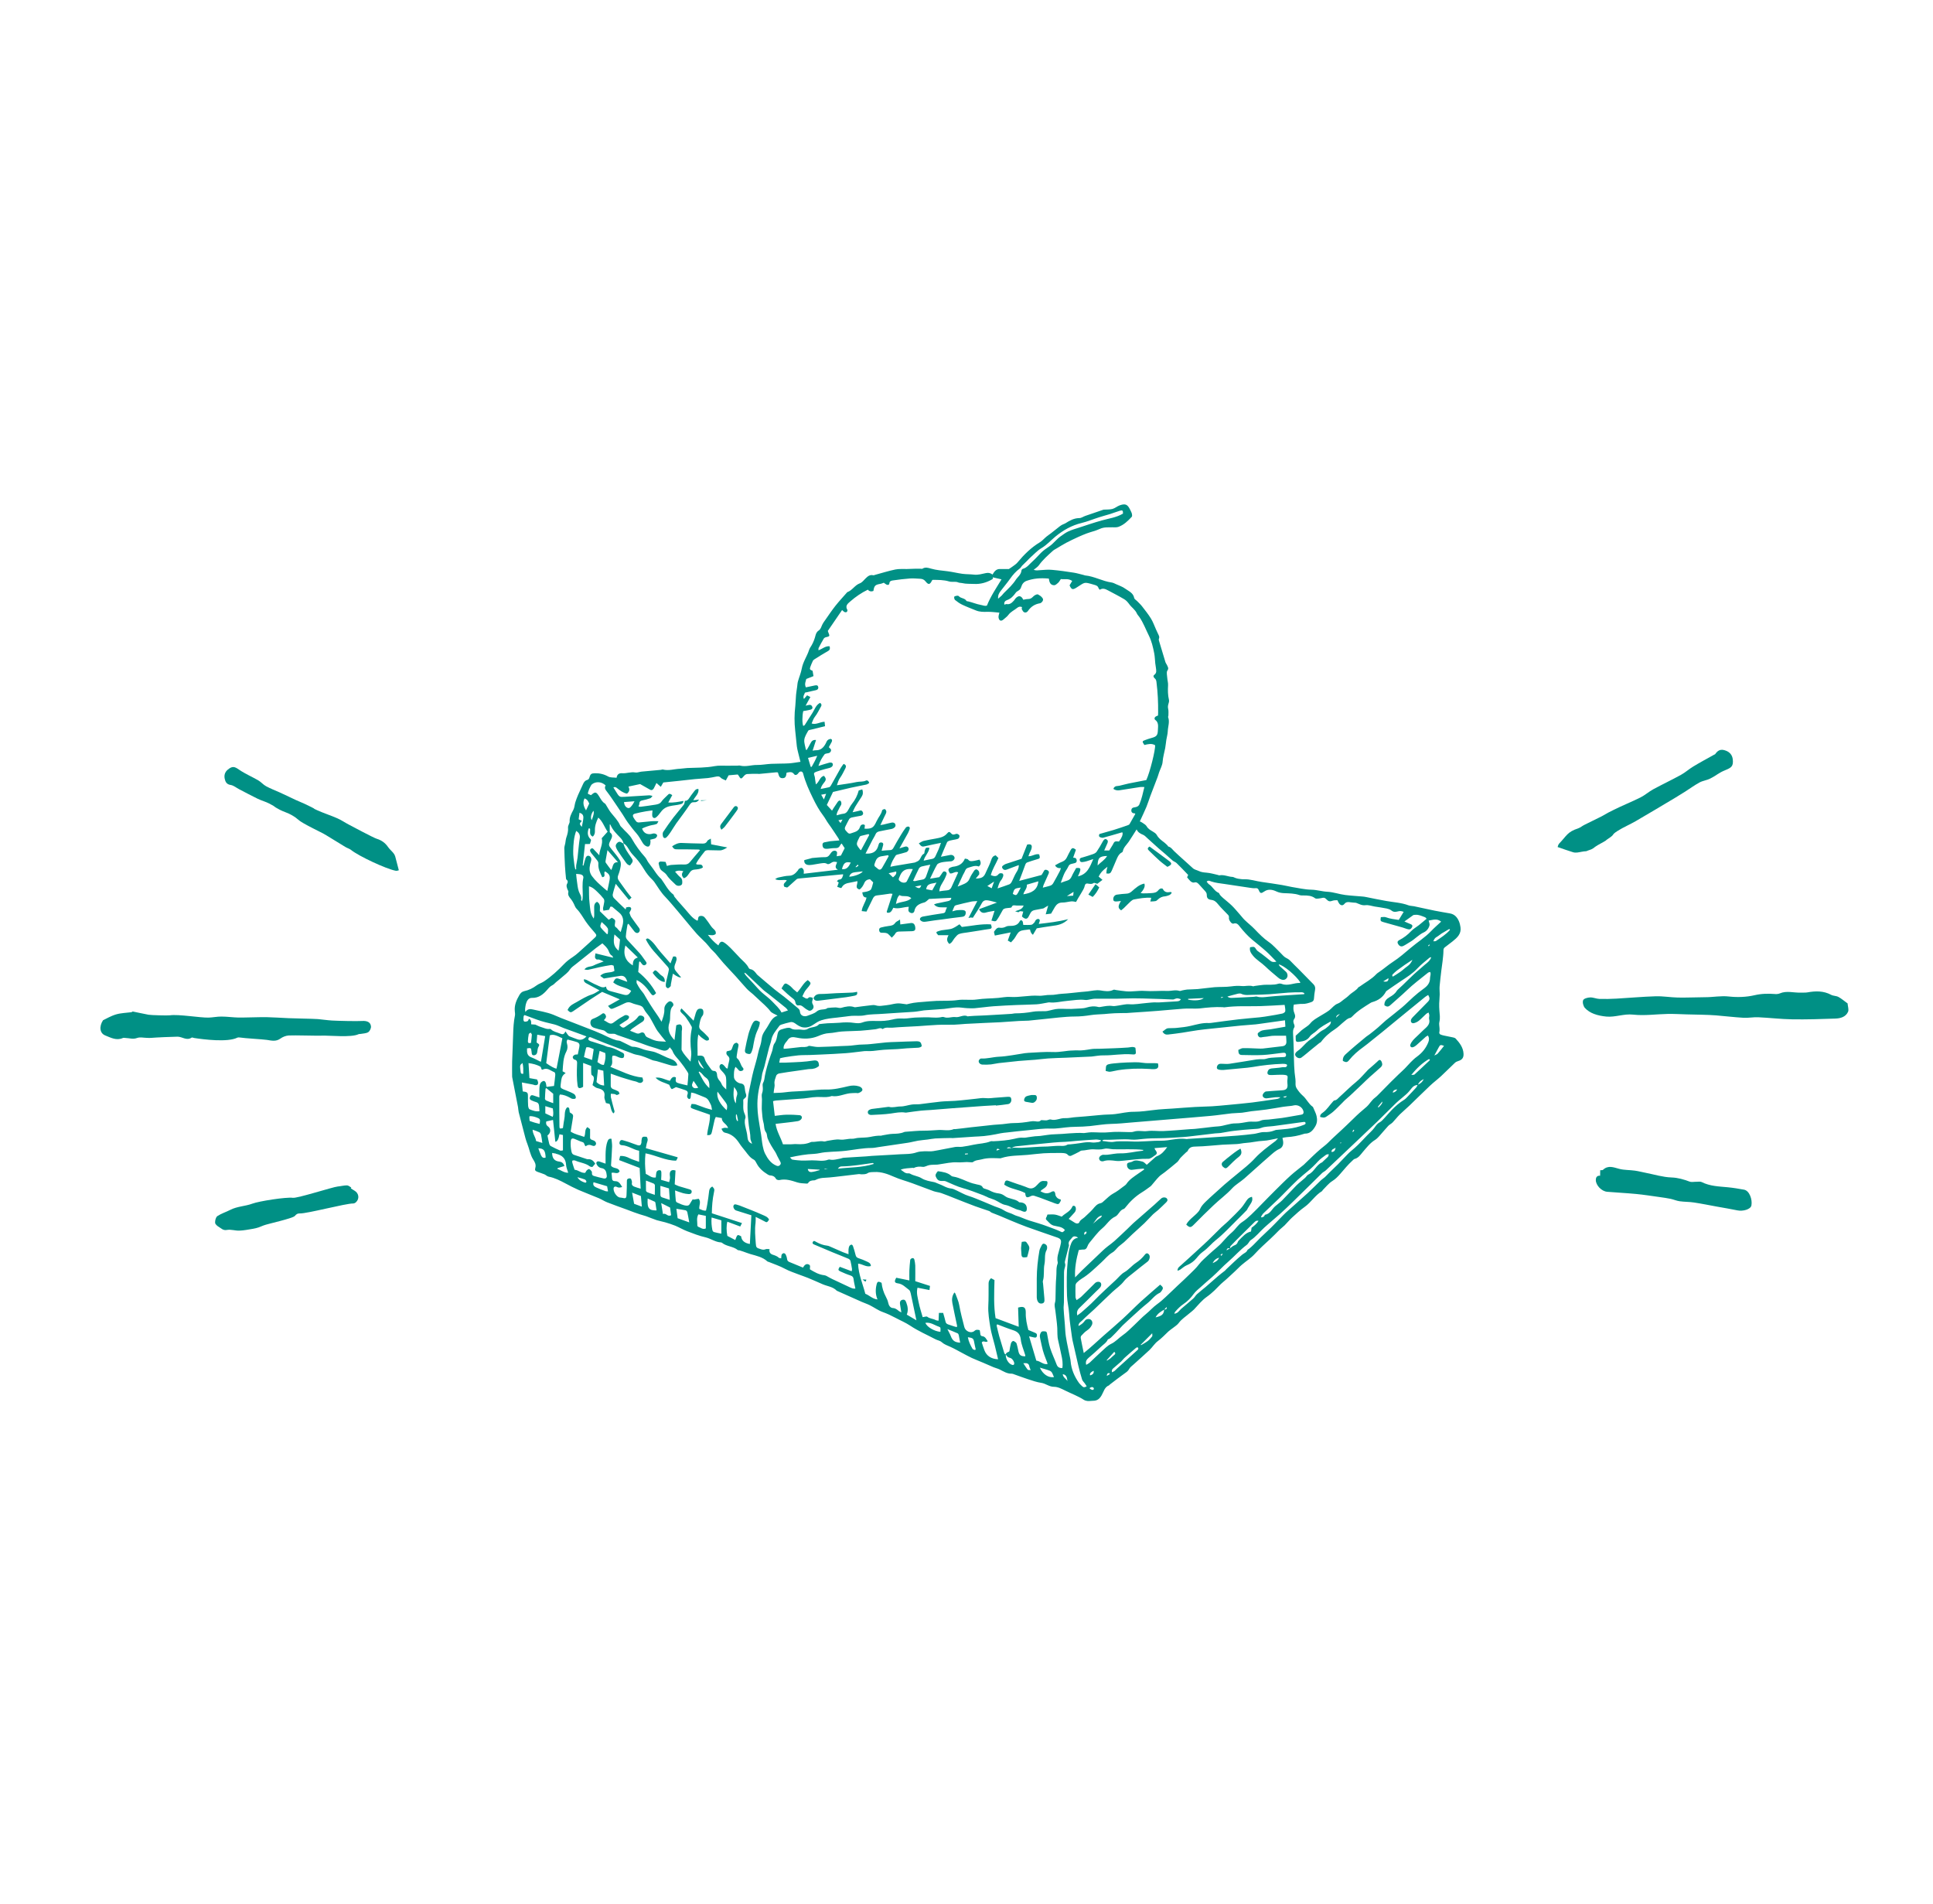 <?xml version="1.0" encoding="UTF-8"?>
<svg id="Ebene_1" data-name="Ebene 1" xmlns="http://www.w3.org/2000/svg" viewBox="0 0 337.43 332.24">
  <defs>
    <style>
      .cls-1 {
        fill: #009085;
        stroke-width: 0px;
      }
    </style>
  </defs>
  <g>
    <path class="cls-1" d="m107.63,135.74c.11-.69.53-.82,1-.79.76.06,1.49-.28,2.27-.13.34.06.72-.11,1.08-.15,1.13-.11,2.26-.2,3.39-.31.12-.01.24-.09.34-.06,1,.26,1.98-.09,2.97-.13.44-.02.87-.11,1.3-.13,1.6-.06,3.2-.03,4.79-.33.7-.13,1.44-.06,2.16-.07.59,0,1.18,0,1.77-.01.16,0,.34-.05.49-.01,1,.26,1.98-.13,2.97-.11.82.01,1.65-.16,2.47-.2,1.02-.05,2.04-.02,3.06-.08.66-.04,1.32-.17,2.04-.27-.15-.58-.29-1.13-.42-1.68-.08-.34-.17-.68-.21-1.02-.11-.92-.18-1.85-.29-2.78-.16-1.42-.15-2.84.02-4.26.07-.65.07-1.3.13-1.95.04-.46.13-.92.19-1.38.05-.32.05-.65.14-.96.21-.75.53-1.48.67-2.25.21-1.17.92-2.13,1.27-3.23.09-.29.29-.56.45-.83.33-.56.54-1.17.7-1.8.07-.27.25-.59.47-.73.41-.25.49-.64.66-1.01.16-.35.4-.67.63-.99.55-.79,1.09-1.59,1.68-2.34.66-.83,1.38-1.6,2.08-2.4.87-.3,1.31-1.22,2.19-1.54.39-.14.69-.54,1-.85.38-.37.74-.7,1.34-.56.11.03.26-.06.39-.09,1.16-.31,2.31-.68,3.49-.92.65-.13,1.34-.06,2.01-.08.49-.01.97-.04,1.46-.05.3,0,.6,0,.9,0,.11,0,.26.04.34,0,.5-.33,1-.16,1.49-.02.94.27,1.91.34,2.88.46.88.11,1.74.33,2.62.45.67.09,1.35.06,2.01.14.73.09,1.4-.13,2.09-.27.43-.09.77-.02,1.15.25.29-.5.62-.96,1.26-.96.55,0,1.11,0,1.6,0,.31-.21.58-.38.84-.58.24-.18.49-.35.67-.58,1.13-1.36,2.37-2.59,3.9-3.51.42-.26.75-.66,1.14-.98.25-.21.52-.38.78-.58.53-.41,1.05-.83,1.57-1.24.14-.11.3-.2.45-.28.17-.09.35-.13.51-.23.75-.48,1.5-.9,2.44-.91.35,0,.68-.26,1.03-.38,1.02-.36,2.05-.7,3.07-1.05.04-.02.09-.04.13-.04.51-.03,1.04,0,1.53-.12.46-.12.84-.48,1.3-.64.98-.34,1.35-.16,1.81.79.11.23.24.46.3.7.04.16.06.42-.03.52-.67.72-1.37,1.41-2.31,1.75-.34.12-.72.08-1.08.08-.72.02-1.46-.06-2.18.28-.73.34-1.53.51-2.29.79-.52.19-1.02.41-1.53.64-.69.32-1.38.64-2.06,1-.55.29-1.08.63-1.62.95-.25.15-.53.28-.74.48-.85.78-1.73,1.54-2.41,2.5-.21.29-.54.48-.9.78.43.16.78.09,1.15.06.69-.05,1.39-.12,2.08-.05,1.25.11,2.49.29,3.72.48.59.09,1.17.27,1.76.41.09.02.17.07.26.08,1.61.15,3.03,1.01,4.62,1.23.27.04.53.17.78.29.55.25,1.14.44,1.61.79.6.44,1.4.72,1.57,1.63.04.21.34.36.51.54.29.3.6.58.85.9.54.7,1.1,1.39,1.56,2.14.36.58.59,1.25.87,1.87.12.25.23.51.35.76.13.29.33.55.17.92-.06.14.02.36.08.54.35,1.18.7,2.35,1.06,3.52.06.19.21.36.29.55.12.3.34.52.05.93-.2.29-.04.85-.02,1.28.03.43.17.87.14,1.29-.05.86-.04,1.71.16,2.56.05.23-.04.5-.11.74-.08.27-.1.52-.03.81.09.37.04.78.04,1.17,0,.09-.07.2-.05.27.31.83-.03,1.64-.06,2.46-.02.5-.17,1-.25,1.5-.08.48-.11.97-.2,1.44-.15.8-.39,1.56-.45,2.39-.04.62-.39,1.22-.61,1.84-.1.28-.17.58-.28.86-.42,1.1-.84,2.19-1.26,3.29-.23.62-.42,1.26-.67,1.87-.35.85-.76,1.67-1.16,2.55.13.06.28.11.4.2.28.2.64.38.79.65.26.46.67.68,1.09.93.25.15.54.33.67.57.31.59.81.94,1.31,1.32.2.15.38.34.56.51.07.06.1.2.17.21.47.11.68.5,1,.8,1.05,1.01,2.17,1.95,3.24,2.95.31.3.7.34,1.05.51.45.22.9.26,1.39.3.64.05,1.27.24,1.9.38.11.02.23.1.34.08.79-.15,1.5.25,2.27.28.15,0,.3.11.45.16.17.06.35.12.53.15.34.05.69.11,1.04.1,1.06-.04,2.06.33,3.09.47,1.17.16,2.34.34,3.51.53.57.09,1.13.24,1.7.34,1.15.18,2.3.46,3.45.48.97.02,1.88.32,2.81.36,1.06.06,2.04.43,3.07.56,1,.13,2.02.18,3.03.27.23.02.46.05.68.1,1.16.23,2.32.48,3.49.68,1.3.23,2.63.29,3.88.76.3.11.64.09.96.16,1.2.25,2.4.53,3.6.77.89.18,1.78.32,2.67.48.79.14,1.26.66,1.56,1.36.14.33.23.7.28,1.06.16,1.15-.58,1.82-1.37,2.45-.45.36-.93.7-1.38,1.06-.2.15-.23.35-.23.61,0,.6-.09,1.2-.15,1.8-.06.52-.15,1.05-.21,1.57-.11.94-.23,1.89-.31,2.83-.04.46.03.93.02,1.39-.01.53-.07,1.06-.09,1.59-.01.39,0,.79.03,1.18.05.68.17,1.36,0,2.05-.09.34.02.74.03,1.11,0,.2.02.42-.03.61-.07.27.05.41.25.49.19.08.4.12.61.17.52.11,1.04.21,1.56.32.15.04.33.09.43.2.7.76,1.32,1.57,1.37,2.66.03.7-.27,1.06-.94,1.26-.21.06-.43.17-.58.32-.81.76-1.59,1.56-2.41,2.32-.63.58-1.32,1.09-1.94,1.68-1.21,1.14-2.38,2.31-3.58,3.46-.55.53-1.14,1.01-1.68,1.54-.44.44-.82.94-1.25,1.39-.22.23-.53.36-.75.59-.55.59-1.05,1.21-1.59,1.81-.22.24-.45.48-.72.65-.87.53-1.46,1.32-2.12,2.08-.4.47-.76,1.07-1.45,1.24-.14.04-.26.18-.38.29-.79.71-1.45,1.54-2.15,2.34-.4.46-.83.9-1.38,1.24-.64.4-1.12,1.04-1.67,1.58-.05.05-.06.14-.11.17-1.2.71-1.91,1.96-3.04,2.76-.78.55-1.49,1.22-2.2,1.86-.46.42-.85.91-1.29,1.35-.33.32-.71.59-1.03.92-.46.47-.92.93-1.4,1.38-.94.89-1.92,1.73-2.79,2.7-.66.73-1.53,1.26-2.28,1.91-.44.37-.82.81-1.25,1.19-.66.59-1.29,1.23-1.98,1.79-.54.44-1,.99-1.51,1.47-.42.39-.85.77-1.32,1.1-.89.62-1.54,1.46-2.27,2.23-.24.24-.52.44-.78.66-.64.56-1.37,1-1.89,1.71-.27.36-.69.6-1.05.89-.25.2-.53.37-.76.59-.59.57-1.16,1.16-1.82,1.66-.57.42-.95,1.08-1.47,1.57-.91.86-1.86,1.68-2.78,2.52-.27.25-.6.47-.76.78-.19.35-.45.54-.76.75-.89.63-1.74,1.3-2.61,1.96-.06.04-.09.12-.15.15-.79.3-.92,1.11-1.28,1.72-.37.65-.79.97-1.51.97-.32,0-.64.07-.95.04-.22-.02-.46-.09-.64-.2-1.01-.65-2.14-1.07-3.22-1.6-.65-.32-1.31-.68-2.02-.68-.83,0-1.43-.58-2.21-.69-.77-.11-1.52-.38-2.27-.62-.83-.27-1.65-.58-2.47-.87-.13-.05-.27-.11-.4-.11-.81.03-1.45-.4-2.13-.74-.33-.16-.7-.24-1.04-.38-.62-.26-1.23-.54-1.85-.8-.65-.28-1.31-.53-1.95-.82-.56-.26-1.11-.57-1.66-.86-.69-.36-1.37-.76-2.08-1.08-.53-.24-1.08-.42-1.51-.81-.33-.3-.76-.33-1.11-.52-1.47-.78-3-1.43-4.39-2.36-.8-.54-1.71-.91-2.56-1.37-.73-.39-1.47-.74-2.25-1.02-.79-.28-1.48-.8-2.24-1.18-.45-.23-.94-.38-1.41-.59-1.41-.62-2.82-1.26-4.24-1.89-.04-.02-.1-.03-.13-.06-.68-.71-1.65-.77-2.49-1.14-.85-.37-1.69-.75-2.55-1.1-.51-.21-1.04-.38-1.56-.58-.81-.32-1.63-.57-2.41-.99-.9-.49-1.89-.82-2.85-1.21-.08-.03-.19-.04-.25-.09-.83-.77-1.91-.98-2.95-1.28-.44-.13-.86-.3-1.29-.45-.22-.08-.43-.15-.65-.21-.09-.03-.21.01-.27-.04-.8-.67-1.94-.61-2.75-1.26-.05-.04-.13-.08-.19-.08-.97-.04-1.75-.66-2.68-.88-1.11-.25-2.18-.67-3.25-1.08-.7-.27-1.35-.66-2.04-.95-.58-.24-1.18-.42-1.78-.6-.48-.14-.99-.22-1.47-.37-.63-.21-1.25-.48-1.87-.7-.35-.12-.71-.2-1.06-.32-.35-.11-.7-.24-1.05-.36-.43-.16-.87-.33-1.3-.49-1.13-.41-2.26-.81-3.38-1.25-.5-.2-.96-.51-1.46-.72-1.17-.49-2.36-.94-3.53-1.44-.78-.34-1.54-.74-2.29-1.14-.94-.5-1.88-.98-2.94-1.18-.25-.05-.47-.29-.72-.4-.38-.16-.78-.27-1.17-.42-.43-.16-.55-.29-.42-.72.17-.57-.12-1.05-.36-1.43-.55-.85-.67-1.84-1.03-2.74-.27-.66-.43-1.37-.61-2.06-.31-1.15-.61-2.3-.9-3.46-.07-.29-.07-.6-.12-.89-.32-1.68-.65-3.36-.98-5.04-.02-.11-.05-.23-.05-.34,0-.86-.02-1.72,0-2.58.05-1.6.14-3.19.18-4.79.03-1.09.09-2.17.31-3.24.05-.24,0-.51-.02-.76-.11-1.05.29-1.95.79-2.81.19-.33.44-.6.84-.69.8-.17,1.52-.51,2.18-1.01.38-.29.88-.42,1.28-.69,1.29-.86,2.43-1.91,3.5-3.03.45-.47.95-.85,1.5-1.21.71-.46,1.32-1.07,1.96-1.64.65-.58,1.3-1.17,1.93-1.77.35-.33.29-.5-.03-.86-.56-.64-1.12-1.29-1.6-1.99-.5-.74-.92-1.53-1.56-2.17-.26-.26-.37-.68-.56-1.02-.12-.22-.25-.45-.41-.65-.32-.38-.62-.73-.47-1.29.03-.12-.11-.29-.16-.44-.12-.33-.25-.65-.05-1,.13-.24.16-.49-.11-.68-.05-.04-.08-.12-.09-.18-.07-.76-.15-1.51-.19-2.27-.05-1.01-.09-2.03-.11-3.05,0-.29.12-.58.17-.87.06-.34.08-.69.19-1.01.2-.57.35-1.14.29-1.75-.02-.17.09-.36.14-.54.05-.15.15-.3.14-.45-.05-.78.29-1.4.64-2.06.21-.39.22-.89.35-1.32.14-.44.3-.87.48-1.29.28-.64.59-1.26.87-1.9.15-.33.34-.61.7-.71.27-.07.36-.25.43-.49.17-.58.34-.67.94-.69.83-.02,1.58.16,2.32.57.39.22.94.15,1.5.22Zm95.6,92.82c-.57.34-1.16.67-1.51,1.36,1.12-.25,1.43-.54,1.5-1.37q.56.01.42-.44c-.15.17-.28.31-.41.46Zm11.48-10.69c.24-.17.46-.4.72-.5.31-.11.53-.25.63-.58.04-.13.13-.25.23-.34.62-.61,1.18-1.32,2.09-1.52.04-.25.07-.46.1-.66.45-.33.89-.68,1.21-1.2-.41-.1-.59.11-.79.31-.74.73-1.49,1.46-2.22,2.19-.63.62-1.25,1.25-1.86,1.89-.09.09-.07.28-.11.42-.27-.06-.52-.08-.6.34.23-.13.42-.23.6-.34Zm-38.09-17.5c.13-.02.25-.07.38-.07.43,0,.87.05,1.3.03,1.05-.05,2.09-.13,3.14-.19.46-.03.93-.02,1.39-.04.69-.04,1.38-.12,2.07-.12.48,0,.94.09,1.38-.18.14-.09.36-.06.54-.08.3-.03.6-.07.9-.1.96-.09,1.9-.39,2.89-.23.38.06.79-.03,1.18-.07.13-.02.25-.12.38-.19,0-.05-.01-.1-.02-.14-.29-.04-.58-.13-.86-.11-1.15.06-2.3.15-3.45.24-.62.05-1.24.14-1.86.16-1.42.04-2.83.2-4.25.34-1.28.13-2.56.24-3.83.39-.44.05-.92.04-1.29.36-.27-.07-.53-.32-.86.06.33-.02.6-.04.86-.06Zm-1.04,35.99c-.09.74.48,1.69,1.12,1.85.18.05.33,0,.35-.22.02-.34-.37-.93-.72-1-.39-.08-.61-.28-.75-.63.06-.38.49-.34.62-.53.09-.51.15-.94.27-1.36.05-.18.23-.41.38-.43.15-.02.35.16.51.28.06.05.09.16.12.24.1.38.2.76.27,1.14.14.78.43,1.03,1.23,1.01,0-.09,0-.18-.03-.26-.26-.89-.66-1.76-.76-2.67-.1-.94-.53-1.37-1.36-1.63-.94-.3-1.85-.68-2.76-1.02-.06.12-.1.17-.1.2.15.62.28,1.24.45,1.85.26.91.56,1.81.82,2.73.06.21.08.42.34.45Zm71.94-47.01c-.45.01-.8.19-1.08.55-.29.38-.6.75-.95,1.07-.58.53-1.22,1-1.79,1.54-1.12,1.08-2.2,2.2-3.32,3.28-1.94,1.86-3.9,3.7-5.85,5.55-1.03.97-2.05,1.95-3.08,2.91-.2.19-.47.3-.66.48-.61.59-1.21,1.2-1.81,1.79-1.06,1.04-2.12,2.09-3.19,3.13-.75.72-1.49,1.45-2.26,2.14-.93.83-1.9,1.61-2.82,2.45-.82.74-1.49,1.64-2.44,2.24-.09.06-.14.18-.21.27-.14.18-.25.39-.43.52-1.17.87-2.12,1.98-3.22,2.93-.97.84-1.84,1.81-2.81,2.67-.64.56-1.29,1.11-1.92,1.69-.46.41-.97.8-1.32,1.29-.49.69-1.07,1.27-1.75,1.73-.57.38-1.03.86-1.48,1.37-.07.08-.09.22-.14.33.28-.03.48-.14.65-.28.19-.17.34-.38.53-.55.71-.61,1.44-1.21,2.14-1.83.24-.21.39-.52.63-.74.48-.44,1-.83,1.5-1.25.73-.63,1.45-1.28,2.19-1.91.38-.33.8-.63,1.19-.94.09-.07.15-.17.23-.25.92-.86,1.82-1.75,2.79-2.55.32-.27.76-.38.93-.83.03-.07.15-.1.22-.16.28-.24.58-.47.83-.74.81-.86,1.65-1.68,2.52-2.48.76-.7,1.46-1.46,2.19-2.2.33-.33.64-.67.98-.98,1.24-1.11,2.5-2.21,3.73-3.33.8-.73,1.56-1.52,2.35-2.27.21-.2.47-.35.69-.55.25-.23.48-.49.72-.73.51-.5,1.04-.99,1.55-1.5.58-.59,1.15-1.19,1.72-1.79.38-.4.83-.73,1.24-1.1.76-.67,1.43-1.43,2.14-2.16.42-.43.88-.83,1.24-1.3.28-.37.5-.75.95-.98.34-.18.6-.51.87-.79.41-.44.79-.91,1.21-1.34.66-.68,1.37-1.3,2.18-1.8.25-.15.45-.38.66-.6.48-.5.96-1,1.43-1.52.13-.14.2-.34.29-.52.46-.15.84-.5,1.06-.98-.59.3-.76.46-1.05.99Zm-138.69-42.16l.02.02c-.08-.4-.28-.71-.57-1.01-.66-.68-1.35-1.35-1.72-2.26-.02-.04-.11-.05-.12-.06,0,.43,0,.86,0,1.29,0,.04.02.1.05.12.56.41.34.88.1,1.35-.41.8-.38.91.19,1.6.5.61,1.01,1.22,1.43,1.89.17.27.19.69.14,1.02-.08.55-.24,1.09-.44,1.61-.15.38-.08.66.14.97.45.61.89,1.24,1.34,1.86.26.35.54.69.85,1.07-.16.14-.28.25-.45.41-.76-.93-1.49-1.82-2.31-2.82-.21.71-.4,1.28-.52,1.85-.04.19.05.48.19.62.61.63,1.25,1.23,2.07,2.01.05-.2.06-.37.1-.37.24-.04.54-.13.71-.02.26.16.14.45-.02.68-.06.09-.1.2-.14.28.12.29.18.57.33.78.43.63.89,1.23,1.34,1.85.17.23.21.47.04.71-.21.29-.58.25-.86-.1-.35-.43-.67-.88-1.02-1.33-.08.09-.16.13-.17.19-.11.66-.23,1.33-.28,2-.02.2.1.45.24.61.72.81,1.49,1.58,2.21,2.4.39.45.7.96,1.06,1.43.16.21.14.39-.07.54-.23.16-.44.1-.61-.11-.12-.15-.23-.31-.35-.46l-.16.05c-.05.59-.1,1.18-.16,1.77,1.3,1.05,2.33,2.27,3.12,3.69-.48.53-.63.51-1.01-.04-.62-.89-1.31-1.71-2.38-2.24,0,.23-.06.43.01.57.18.37.4.72.63,1.06.21.31.49.57.67.89.68,1.19,1.41,2.35,2.2,3.47.11.15.21.3.31.46.16.26.32.51.52.83.29-.77.52-1.43.49-2.17-.02-.53.25-.92.65-1.25.25-.2.47-.2.69,0,.23.2.35.49.11.74-.36.38-.38.84-.42,1.3-.05.51.02,1.05-.14,1.52-.43,1.24.02,2.17.88,3.06.11-.9.21-1.74.31-2.58.76-.33,1.04-.15,1.01.69,0,.11-.05.23-.05.34-.02,1.07-.03,2.14-.04,3.2,0,.04.02.09.04.13.36.73.92,1.28,1.53,1.99.05-.65.18-1.18.12-1.69-.15-1.26-.2-2.51.04-3.76.04-.23.12-.51.03-.68-.29-.54-.62-1.06-.98-1.56-.22-.31-.52-.57-.79-.84-.24-.23-.28-.46.01-.76.69.7,1.36,1.38,2.1,2.14.15-.53.26-.93.38-1.32.05-.15.11-.31.19-.44.17-.31.47-.39.79-.32.31.06.35.36.36.61,0,.2-.03.44-.15.58-.4.5-.46,1.1-.57,1.69-.07.35.02.61.32.86.45.37.85.79,1.25,1.21.1.11.16.39.1.47-.09.11-.36.17-.49.11-.29-.13-.55-.34-.81-.53-.17-.13-.32-.3-.54-.52-.26,1.32-.1,2.51-.13,3.71.77-.07,1.09.02,1.23.51.2.7.68,1.21,1.07,1.78.15.21.27.37.59.37.3,0,.49.27.5.58,0,.49.2.87.53,1.23.19.21.27.53.44.77.16.22.39.4.64.65,0-.63.02-1.13,0-1.62-.01-.29-.03-.62-.17-.86-.19-.33-.48-.61-.74-.9-.31-.34-.35-.76-.08-.98.19-.15.44-.04.73.32.14.17.24.39.5.39.09-.47.15-.91.27-1.33.1-.36.05-.65-.23-.88-.24-.2-.33-.44-.19-.79.24-.06.5-.13.71-.18.42-.41.23-1.22,1.01-1.33.24.12.4.26.32.59-.12.52-.2,1.04-.28,1.57-.03.18-.07.46.02.53.58.44.59,1.21,1.05,1.7.15.16.12.38-.08.48-.14.07-.36.11-.49.05-.16-.06-.26-.25-.39-.38-.1-.1-.21-.2-.34-.33-.31.6-.28,1.2-.27,1.77.02.55.62,1.07,1.2,1.14.45.06.64.31.69.81.03.34.08.69.2,1.01.11.31.08.53-.18.73-.12.09-.3.24-.29.35.06.75-.12,1.53.19,2.27.12.27.27.63.18.87-.2.57-.08,1.1.04,1.64.12.54.28,1.08.32,1.63.04.56.21.97.82,1.21-.11-.35-.3-.65-.3-.96.01-.77-.19-1.51-.28-2.26-.24-2.05-.39-4.09.08-6.15.25-1.12.45-2.25.74-3.37.26-1,.59-1.99.79-3,.1-.48.24-.93.39-1.38.14-.43.21-.89.27-1.35.1-.72.56-1.27.92-1.84.5-.77.83-1.74,1.84-2.05-.46-.27-1.02-.43-1.29-.8-.29-.4-.64-.71-.97-1.05-.16-.16-.33-.3-.49-.45-.52-.48-1.03-.97-1.55-1.44-.36-.32-.76-.6-1.09-.96-.65-.69-1.25-1.43-1.89-2.13-.72-.79-1.46-1.55-2.17-2.35-.49-.54-.93-1.13-1.41-1.68-.24-.28-.53-.52-.78-.79-.3-.34-.56-.71-.87-1.03-.52-.54-1.09-1.04-1.6-1.6-.57-.63-1.1-1.3-1.65-1.95-.59-.71-1.17-1.42-1.77-2.12-.69-.81-1.37-1.63-2.1-2.4-.73-.75-1.25-1.64-1.83-2.49-.12-.17-.25-.34-.4-.48-.58-.54-1.05-1.15-1.46-1.83-.42-.69-.89-1.36-1.43-1.96-.35-.39-.73-.75-1.02-1.2-.32-.49-.57-1.07-1.15-1.36Zm31.71-26.37c-.12.4-.44.69-.2,1.17.19-.22.35-.41.55-.64.18.1.35.19.57.3-.28.51-.53.96-.83,1.51.24-.05.37-.07.49-.11.33-.09.55,0,.67.29.12.3-.07.45-.31.52-.28.08-.58.12-.87.18-.13.03-.27.04-.39.06-.2.83-.2,2.19,0,2.6.1-.06.23-.1.28-.19.44-.68.85-1.38,1.3-2.05.41-.62.61-1.41,1.35-1.79.25.17.32.37.18.61-.35.61-.64,1.26-1.07,1.8-.29.36-.38.75-.58,1.19.81.26,1.47-.29,2.26-.3.03.28.05.54.08.77-.83.21-1.57.38-2.31.57-.22.06-.55.08-.63.23-.28.5-.62,1.03-.68,1.58-.06.56.18,1.15.28,1.73.05,0,.1.02.15.03.21-.37.44-.73.63-1.12.24-.48.48-.66.99-.61-.2.62-.39,1.22-.6,1.86.21-.03.39-.07.56-.07.87.03,1.36-.48,1.73-1.18.07-.12.11-.26.18-.38.07-.11.16-.23.27-.29.15-.07.37-.17.49-.11.23.11.18.35.08.55-.15.29-.31.57-.48.87.15.22.5.31.36.69-.13.33-.38.36-.67.4-.15.02-.36.07-.44.17-.43.58-.81,1.19-1.06,2.02.7-.22,1.27-.41,1.85-.56.17-.05.45-.05.55.05.18.17.15.44-.04.63-.09.09-.23.16-.35.2-.29.09-.59.15-.88.23-.51.15-1.03.28-1.53.47-.43.16-.44.29-.28.75.07.19.07.4.1.6.04.26.08.52.13.85.63-.46.67-1.32,1.42-1.5.37.45.4.68.09,1.09-.26.34-.55.66-.68,1.21.55-.11,1.03-.2,1.49-.31.11-.03.23-.16.29-.27.58-1.03,1.15-2.07,1.73-3.09.14-.25.34-.47.5-.71.47.18.47.46.32.76-.3.58-.57,1.17-.95,1.7-.28.39-.37.81-.54,1.27,1.2-.19,2.33-.32,3.44-.56.54-.12,1.1,0,1.62-.25.23-.11.49.04.58.42-.16.09-.33.23-.51.27-.91.2-1.82.36-2.73.56-1.06.24-2.11.5-3.08.73-.38.8-.73,1.52-1.08,2.27.29.32.58.63.91.99.12-.2.19-.32.26-.43.24-.37.48-.74.73-1.09.13-.18.33-.34.52-.15.11.12.14.38.11.56-.03.17-.19.32-.26.49-.18.46-.54.84-.56,1.44.45-.11.82-.25,1.2-.28.38-.04.58-.26.76-.54.24-.39.43-.82.71-1.17.57-.7.96-1.47,1.19-2.35.21-.07.4-.12.62-.19.17.48.14.89-.12,1.29-.38.58-.76,1.16-1.12,1.75-.16.26-.26.55-.45.95.53-.12.91-.18,1.28-.29.23-.07.36.02.46.19.21.34.07.64-.33.72-.52.1-1.05.18-1.57.3-.16.04-.36.15-.44.29-.25.42-.44.87-.67,1.3-.14.26-.11.5.09.7.24.24.45.64.84.49.62-.24,1.38-.3,1.63-1.13.09-.3.33-.5.69-.42.06.01.11.07.17.12-.02.21-.04.4-.07.6,1.26.05,1.59-.16,2.09-1.28.03-.06.08-.12.1-.18.27-.59.75-1.06.88-1.73.02-.11.37-.27.49-.22.13.05.28.34.25.5-.04.27-.2.51-.32.77-.22.47-.45.94-.72,1.51.27-.04.41-.06.54-.09.48-.11.95-.25,1.42-.34.35-.07.6.08.67.35.07.29-.09.48-.33.62-.1.05-.2.11-.31.13-.73.15-1.46.27-2.18.43-.27.06-.51.18-.64.48-.14.34-.36.65-.53.98-.41.8-.82,1.6-1.23,2.41,1.15.09,1.84-.28,2.15-1.14.06-.18.12-.36.17-.53.08-.25.28-.29.5-.26.24.04.3.22.26.42-.07.31-.16.62-.27,1.02.5-.04.98-.1,1.46-.11.3,0,.46-.14.6-.39.42-.75.84-1.5,1.29-2.23.27-.45.56-.9.88-1.32.09-.11.31-.19.46-.17.21.03.27.24.2.44-.09.24-.17.48-.29.7-.47.86-.96,1.71-1.49,2.67.42-.13.72-.25,1.03-.32.39-.09.69.26.53.63-.06.15-.22.3-.37.35-.51.16-1.03.28-1.55.42-.11.03-.24.08-.29.16-.38.6-.77,1.19-.93,1.97.25-.05.43-.1.61-.13,1.19-.2,2.39-.39,3.58-.6.18-.03.34-.15.51-.21.63-.24.57-1.07,1.17-1.35.09-.04.07-.3.11-.46.17-.6.22-.63.83-.57-.08.83-.79,1.38-1.01,2.25.53-.11,1-.22,1.47-.3.31-.06.49-.23.61-.51.16-.38.36-.75.52-1.13.15-.35.26-.71.43-1.17-.96.2-1.81.36-2.64.56-.66.16-.73.15-1.23-.47.29-.15.56-.36.85-.43.7-.17,1.41-.28,2.11-.41.73-.14,1.45-.26,1.98-.89.28-.34.44-.33.72,0,.17.2.34.22.55.17.16-.03.33-.13.47-.1.16.04.36.16.41.29.05.13-.02.37-.12.48-.12.12-.33.16-.51.2-.36.08-.73.12-1.09.22-.16.05-.38.15-.44.29-.36.79-.68,1.6-1.07,2.52.6-.12,1.08-.2,1.55-.3.39-.09.74.08.83.43.07.29-.26.63-.64.67-.05,0-.09,0-.14,0-.48.05-.98.07-1.45.17-.3.07-.7.19-.83.42-.44.75-.78,1.55-1.22,2.44.63-.11,1.12-.19,1.62-.27.18-.25.38-.51.55-.79.12-.19.26-.27.46-.19.23.08.33.26.25.5-.11.3-.23.6-.38.89-.34.64-.84,1.21-.88,2.06.48-.06.92-.15,1.35-.17.39-.02.61-.23.76-.53.4-.85.79-1.72,1.19-2.61-.53-.26-.96.3-1.44.18-.43-.66-.35-.89.34-1.11.07-.02.13-.05.2-.05.93-.1,1.68-.47,2.07-1.42.21.06.46.05.55.16.31.41.7.28,1.07.23.32-.05.62-.14.92-.21q.47.71-.11,1.2c-.66-.26-1.27.05-1.89.23-.48.14-.5.63-.73.97-.05.08-.1.16-.14.25-.29.64-.59,1.28-.94,2.05.52-.21.89-.33,1.24-.51.37-.19.67-.42.84-.86.19-.49.5-.94.79-1.38.08-.13.3-.28.42-.25.17.04.34.21.43.37.08.15.04.36.05.5-.22.27-.42.5-.61.74.58-.03,1.12-.07,1.46-.52.15-.19.25-.43.35-.66.31-.69.67-1.37.9-2.09.13-.39.27-.67.77-.79.13.13.3.29.48.47-.45,1.04-1.06,1.94-1.33,2.99.52.18.97.33,1.36-.18.06-.08.2-.15.3-.16.15,0,.35,0,.44.1.08.08.1.3.06.42-.08.24-.19.49-.35.68-.34.4-.45.88-.63,1.45.75-.26,1.41-.46,2.05-.71.17-.07.32-.25.41-.42.29-.55.49-1.13.82-1.66.23-.36.46-.77.42-1.28-.12.04-.18.06-.24.09-.63.24-1.26.47-1.89.71-.32.12-.56.02-.72-.25-.19-.32.09-.46.3-.6.11-.08.25-.14.38-.18.86-.28,1.72-.56,2.66-.87.3-.77.63-1.61.98-2.48.71-.15.95.08.72.83-.07.22-.2.42-.29.63-.08.18-.13.36-.21.58.71.01,1.24-.5,1.88-.33.19.69.15.72-.46.88-.54.14-1.06.34-1.59.51-.22.07-.31.22-.39.44-.34.95-.7,1.89-1.05,2.8,1.23-.32,2.52-.66,3.9-1.03.08-.14.26-.39.39-.66.16-.34.4-.28.64-.17.25.11.32.33.21.58-.29.66-.59,1.31-.88,1.97-.06.13-.08.27-.14.49.52-.14.95-.22,1.36-.37.18-.06.35-.23.45-.4.41-.7.79-1.42,1.17-2.14.08-.15.11-.32.17-.51q-.72.09-1.01-.48c.36-.19.71-.42,1.09-.56.44-.16.77-.39.97-.82.19-.42.42-.83.64-1.24.25-.47.45-.49.94-.09-.16.45-.32.9-.48,1.36.02,0,.07.03.11.03.31-.01.48.14.51.45.03.32-.15.46-.44.51-.14.02-.27.08-.41.1-.3.05-.49.18-.62.48-.18.4-.47.75-.66,1.14-.24.51-.41,1.04-.66,1.7.48-.17.8-.3,1.13-.39.39-.11.61-.36.78-.73.22-.51.52-.98.78-1.46.75-.08.86.05.62.73-.08.23-.19.45-.31.72,1.64-.36,2.09-1.64,2.68-3.02-.5.16-.84.29-1.19.39-.24.07-.5.12-.75.14-.23.01-.4-.09-.43-.36-.03-.24.1-.34.29-.4.11-.04.22-.06.33-.09.58-.18,1.16-.34,1.72-.55.23-.08.49-.22.62-.41.39-.57.74-1.18,1.07-1.79.19-.34.39-.5.63-.38.27.15.31.39.19.66-.19.43-.38.86-.57,1.29h.88c.23-.37.42-.68.61-.99.12-.19.2-.47.38-.55.19-.1.47-.02.71-.02.52-.72.7-1.18.61-1.59-.04,0-.09-.01-.13,0-1.07.31-2.14.63-3.22.92-.14.04-.32,0-.47-.05-.27-.08-.36-.27-.21-.59.81-.23,1.66-.46,2.49-.71.81-.25,1.62-.53,2.43-.81.12-.04.28-.11.34-.21.35-.59.68-1.2,1.01-1.78-.06-.07-.07-.09-.08-.09-.35,0-.61-.14-.62-.5,0-.32.17-.52.56-.56.32-.04.68-.14.85-.52.4-.94.61-1.94.87-3.02-.29,0-.51-.03-.73,0-1.19.18-2.39.37-3.58.56-.4.07-.77,0-1.1-.24.12-.36.36-.49.7-.5.25-.01.49-.08.74-.14.43-.1.85-.22,1.28-.31,1.02-.21,2.05-.4,3.03-.59.63-1.36,1.61-5.3,1.53-6.08-.62-.37-1.26-.18-1.87-.04-.42-.63-.42-.66.22-.89.32-.12.65-.23.98-.32.93-.25,1.13-.46,1.16-1.39.02-.63.18-1.3-.47-1.79-.19-.14-.14-.44.12-.59.11-.07.24-.11.37-.16,0-.2.02-.36.02-.52.02-1.75-.06-3.49-.28-5.23-.03-.29-.06-.54-.31-.74-.2-.16-.32-.43-.09-.6.49-.36.34-.82.29-1.27-.03-.25-.08-.5-.11-.76-.06-.58-.07-1.16-.18-1.73-.21-1.07-.45-2.13-.95-3.13-.54-1.08-.95-2.21-1.64-3.21-.14-.21-.34-.39-.44-.62-.29-.67-.91-1.04-1.32-1.61-.24-.33-.53-.67-.87-.87-.94-.56-1.91-1.05-2.88-1.57-.44-.23-.88-.43-1.41-.09-.09-.11-.19-.2-.22-.3-.12-.4-.44-.48-.79-.58-1.84-.53-1.49-.47-3.08.52-.64.4-.84.34-1.18-.41.15-.25.3-.5.46-.77-.69-.49-1.41-.22-1.98-.33-.18.26-.3.5-.49.67-.2.18-.46.42-.69.41-.72-.02-.83-.62-.92-1.16-1.54-.14-2.7-.02-3.87.39-.51.18-.8.57-.94,1.04-.09.32-.25.53-.53.69-.16.09-.33.2-.43.34-.4.57-.84,1.06-1.54,1.3-.3.1-.55.35-.45.79.15-.04.29-.12.4-.1.61.11.95-.28,1.3-.65.08-.08.12-.2.2-.29.56-.64,1.05-.57,1.4.18.27-.04.54-.12.81-.12.33,0,.58-.1.81-.33.26-.26.56-.5.92-.49.22.14.42.23.58.38.14.13.29.3.33.47.05.28-.26.66-.55.71-.9.15-1.59.61-2.09,1.35-.17.25-.45.32-.67.21-.17-.08-.29-.33-.39-.52-.05-.1.02-.26.03-.38-.33-.14-.59-.06-.82.12-.52.43-1.16.69-1.57,1.26-.21.29-.53.5-.8.75-.43.39-.78.31-.9-.26-.06-.27.08-.59.14-.9-.69-.05-1.41-.16-2.12-.14-.68.02-1.33.02-1.97-.24-.8-.33-1.62-.63-2.41-1.01-.44-.21-.86-.51-1.24-.82-.12-.1-.18-.38-.14-.56.02-.09.3-.15.47-.18.1-.02.26.01.33.08.36.41,1.04.31,1.33.82.04.07.21.06.32.09.73.17,1.42.48,2.17.61.38.06.74.26,1.09.11.65-1.63,1.62-3.04,2.54-4.57-.52-.12-1.02-.23-1.52-.35,0,.08,0,.15,0,.22,0,.04-.05.09-.08.11-1,.58-2.06.89-3.24.82-.67-.04-1.33.02-2-.14-.25-.06-.53-.02-.79-.15-.16-.07-.36-.07-.54-.08-.33-.02-.67.04-.97-.06-.95-.29-1.92-.27-2.89-.28-.03.03-.08.06-.1.1-.36.75-.62.81-1.12.18-.26-.33-.56-.45-.93-.47-.6-.03-1.21-.09-1.81-.05-.97.07-1.94.19-2.9.33-.28.04-.66.07-.69.54-.02.26-.28.3-.49.2-.18-.09-.34-.23-.48-.33-.21.08-.37.16-.55.19-.95.16-1.12.31-1.26,1.24-.39.16-.74.08-.97-.22-1.15.56-2.13,1.24-3.04,2.03-.47.41-.97.77-.54,1.5.05.08-.02.29-.1.36-.09.07-.27.07-.38.02-.14-.06-.25-.19-.44-.35-.86,1.25-1.68,2.46-2.49,3.64.05.13.07.2.09.26.28.68.27.68-.45.85-.14.03-.3.14-.37.27-.31.52-.59,1.05-.87,1.59-.05.1-.02.24-.03.41.68-.23,1.19-.77,1.94-.7.09.35.11.62-.27.83-.81.45-1.59.96-2.38,1.45-.11.07-.23.17-.28.29-.16.33-.3.68-.43,1.03-.15.4-.08.51.39.68.05.29.1.58.16.93-.41.16-.81.32-1.26.5-.08.4-.36.86-.07,1.46.52-.11,1.04-.21,1.56-.33.36-.08.54-.01.6.27.06.28-.09.48-.39.55-.63.14-1.26.29-1.91.43Zm33.6,36.73c-.67-.17-1.17-.33-1.68-.41-.45-.07-.82,0-1.08.51-.46.87-1.03,1.68-1.56,2.53-.12-.02-.23-.05-.35-.05-.1,0-.2.04-.42.09.54-1.02,1.01-1.93,1.55-2.96-.45.04-.77.03-1.08.1-.86.18-1.72.39-2.58.61-.12.03-.28.1-.33.2-.13.25-.22.52-.37.89.34-.09.56-.18.78-.2.37-.03.74-.06,1.1-.02.4.05.51.24.45.62-.06.34-.24.51-.61.55-1.15.13-2.3.29-3.45.45-.92.12-1.85.22-2.76.38-.47.08-.87.08-1.17-.35.01-.37.29-.49.6-.54,1.09-.19,2.18-.39,3.28-.54.31-.04.54-.08.6-.44.04-.19.15-.36.25-.6-.82-.07-1.64.19-2.27-.52.17-.06.31-.14.47-.17.66-.14,1.32-.27,1.97-.41.32-.07.59-.22.57-.58-1.35.07-2.66.14-3.86.2-.33.25-.55.53-.83.61-.85.22-1.57.53-1.75,1.52-.04.21-.26.4-.54.33-.29-.07-.51-.24-.5-.58,0-.15.04-.3.07-.51-.93.03-1.78.44-2.7.17-.24.42-.39.98-1.08.86-.02-.06-.08-.13-.07-.18.33-1.02.66-2.05,1.01-3.11-.15-.01-.28-.05-.41-.04-.76.1-1.51.24-2.27.31-.36.03-.56.19-.71.47-.12.23-.23.46-.34.69-.27.56-.55,1.11-.82,1.67-.31-.04-.55-.06-.83-.09.09-.89.69-1.53.84-2.37-.59,0-.65-.42-.74-.9.32-.06.62-.08.9-.17.23-.07.54-.18.63-.36.19-.35.25-.77.38-1.21-.19-.18-.39-.37-.57-.55q-.72.06-.97.63c-.2.45-.43.88-.85,1.16-.93-.26-.25-.97-.38-1.46-.44.09-.84.19-1.25.26-.61.1-1.17.25-1.48.86-.02.03-.08.05-.15.09-.17-.06-.37-.13-.63-.21.09-.28.18-.53.26-.76-.11-.08-.2-.14-.32-.23.13-.11.23-.26.34-.27.6-.02.63-.49.77-.88-.06-.03-.08-.05-.1-.05-2.57.24-5.14.49-7.71.74-.11.01-.24.05-.32.11-.52.46-1.03.93-1.55,1.39-.03.03-.08.03-.15.06-.15-.04-.33-.09-.45-.12-.36-.59.28-.77.42-1.15-.69-.14-1.37.15-2.03-.19.21-.15.42-.26.65-.3.59-.12,1.18-.28,1.78-.29.73-.01,1.14-.44,1.54-.93.07-.09.11-.23.2-.28.15-.09.35-.2.48-.16.14.04.28.24.33.4.06.16.01.36.01.62,2.02-.24,3.99-.47,5.97-.7-.77-.41-.19-.92-.16-1.34-.66-.1-.65-.09-1.18.24-.14.09-.4.17-.51.1-.42-.27-.85-.14-1.27-.09-.46.06-.91.17-1.37.23-.25.03-.51.06-.76.02-.47-.07-.68-.43-.62-.84.41-.11.77-.2,1.14-.3.09-.02.18-.07.27-.07.74-.06,1.49-.15,2.23-.14.37,0,.56-.14.75-.38.16-.2.29-.43.47-.59.12-.11.33-.17.49-.16.13.01.34.14.36.25.04.21-.03.44-.06.72.26-.04.53-.08.74-.12.24-.47.45-.88.66-1.29-.16-.25-.34-.52-.53-.82-.1.11-.22.2-.27.32-.18.4-.47.51-.9.49-.41-.01-.83.07-1.24.11-.12.01-.23.02-.35.01-.34-.02-.54-.22-.58-.57-.04-.32.06-.54.43-.58.29-.04.58-.13.87-.17.52-.06,1.05-.09,1.64-.14-.08-.19-.11-.28-.15-.35-.58-.86-1.13-1.74-1.75-2.58-.34-.47-.6-1-.94-1.44-.72-.94-1.27-1.97-1.78-3.02-.68-1.38-1.32-2.8-1.71-4.31-.09-.34-.43-.44-.69-.21-.1.09-.17.22-.27.32-.2.2-.46.23-.61.02-.38-.52-.85-.33-1.31-.26-.07.66-.21.89-.55.95-.78.13-.8-.53-.97-.99-.13-.01-.23-.03-.32-.02-.98.09-1.97.19-2.95.28-.11.01-.23-.03-.35-.02-.58,0-1.16,0-1.74.04-.18.01-.4.14-.52.29-.55.65-.59.65-1.02-.08-.02-.04-.06-.07-.11-.13-.54.05-1.08.09-1.59.14-.17.31-.31.57-.49.9-.34-.18-.69-.26-.89-.48-.26-.29-.52-.24-.82-.19-.47.09-.94.2-1.42.25-.77.08-1.55.11-2.32.19-.92.09-1.83.2-2.74.3-.92.1-1.85.19-2.72.28-.15.27-.28.48-.44.76-.27-.24-.48-.43-.76-.67-.17.35-.31.66-.47.95-.14.24-.36.38-.63.23-.54-.29-1.07-.6-1.75-.99-.54.11-1.25.27-2.04.44.29.54.14.92-.25,1.23-.68-.13-1.2-.53-1.71-.94-.21-.18-.4-.28-.67-.14.25.39.48.76.71,1.13.18.28.38.54.77.52.35-.01.7-.02,1.04-.05,1.25-.08,2.51-.16,3.76-.23.15,0,.29.05.55.11-.17.19-.25.36-.37.4-.47.16-.95.3-1.44.39-.34.06-.47.22-.49.56,0,.15-.08.3-.14.49.15.02.27.06.37.05.85-.11,1.71-.22,2.56-.36.4-.07.8-.14,1.08-.55.27-.4.67-.71,1-1.06.34-.36.42-.37.88-.06-.22.4-.43.8-.7,1.28.94.08,1.78-.12,2.65-.27-.02.44-.26.52-.55.59-.62.17-1.26.18-1.89.34-.77.19-1.22.58-1.63,1.17-.2.28-.43.55-.7.77-.29.24-.62.1-.67-.27-.04-.28.02-.58.04-.94-.4.06-.79.09-1.17.16-.62.11-1.24.23-1.84.39-.44.11-.51.33-.29.72.14.24.3.48.49.68.09.1.29.16.43.15.76-.06,1.53-.16,2.29-.22.33-.03.67,0,1.13,0-.15.25-.2.44-.31.48-.27.11-.57.17-.86.21-.29.04-1.42.41-1.69.6.25.7.75,1.04,1.5.96.14-.01.27-.07.41-.1.32-.06.65.08.71.29.06.21-.16.52-.46.61-.24.07-.49.12-.73.18.11.52-.02,1.04-.26,1.17-.26.14-.76-.13-1.06-.61-.36-.58-.66-1.18-1.12-1.7-.52-.58-.99-1.21-1.46-1.84-.25-.33-.45-.68-.67-1.03-.1-.15-.19-.31-.29-.46-.38-.57-.76-1.15-1.15-1.71-.5-.72-.97-1.46-1.51-2.15-.29-.37-.55-.69-.27-1.14-.69-.67-1.68-.74-2.38-.21-.27.21-.81,1.48-.7,1.68.17.07.36.15.53.23.71-.65.9-.61,1.39.17.3.47.53.99,1.04,1.29.09.05.14.18.21.28.27.43.51.89.82,1.29.57.73,1.25,1.38,1.62,2.25.07.16.24.28.36.42.55.65,1.26,1.15,1.69,1.92.65,1.15,1.42,2.21,2.3,3.19.25.28.38.67.61.97.27.36.55.72.8,1.08.37.53.71,1.07,1.17,1.53.08.08.19.15.25.24.68.92,1.16,1.99,2.11,2.71.1.07.1.26.18.37.18.24.37.46.56.69.46.52.92,1.04,1.38,1.56.63.71,1.17,1.52,2.08,1.95.04-.07.1-.12.1-.18.03-.28.03-.59.39-.65.35-.06.64.05.86.35.18.24.36.48.54.72.29.39.53.85.89,1.16.31.27.5.5.41.91-.37.32-.82.22-1.36.15.58.76,1.15,1.35,1.83,1.85.29-.67.55-.81,1.06-.47.39.26.74.6,1.08.93.57.57,1.11,1.18,1.67,1.76.53.54,1.14,1,1.48,1.7.05.11.2.21.32.23.43.07.68.36.93.66.09.11.16.23.26.32,1.02.87,2.03,1.74,3.06,2.59.52.43,1.08.8,1.6,1.22.86.69,1.7,1.39,2.54,2.11.14.12.23.34.24.53.07.75.81.9,1.3.7.55-.22,1.18-.37,1.61-.74.53-.46,1.15-.28,1.69-.48.09-.03.15-.13.24-.14.46-.05.91-.1,1.37-.1.34,0,.71.16,1.01.07.77-.22,1.52-.39,2.3-.11.06.02.14.01.21,0,.76-.1,1.52-.21,2.28-.29.41-.04.86-.15,1.22-.03.64.21,1.24.03,1.85-.02.84-.07,1.65-.42,2.52-.3.33.05.67.09,1.04.14.36-.08.78-.2,1.2-.26.53-.08,1.06-.12,1.59-.16.8-.07,1.61-.14,2.42-.18.61-.03,1.21,0,1.82-.02.62-.02,1.24-.03,1.84-.12,1.13-.17,2.26.06,3.4-.11,1.21-.18,2.47-.16,3.7-.27.69-.06,1.39-.22,2.08-.17,1.67.11,3.3-.32,4.96-.21.7.05,1.38-.17,2.1-.14.64.03,1.31-.17,1.97-.2,1.13-.06,2.26-.21,3.39-.32.37-.04.74-.05,1.11-.1.73-.08,1.45-.28,2.2-.17.78.12,1.56.28,2.32-.11.1-.05.27.02.4.04.6.08,1.19.18,1.79.23,1.08.1,2.15-.15,3.24-.07,1.31.1,2.64-.05,3.95,0,.71.03,1.42-.24,2.14,0,.13.04.31-.06.47-.09.29-.05.58-.13.87-.15.6-.04,1.21-.03,1.81-.08.99-.09,1.98-.25,2.97-.33.97-.07,1.95-.01,2.9-.14.63-.09,1.23-.12,1.86-.06.64.06,1.3-.18,1.94.04.07.03.18-.04.27-.05.53-.07,1.05-.15,1.58-.2.86-.07,1.72.08,2.57-.19.19-.06.44-.04.62.03,1.08.41,2.1-.2,3.15-.17.03,0,.05-.07.08-.1-.74-1.17-2.9-2.99-3.77-3.14.06.12.08.23.15.29.37.35.77.67,1.13,1.02.27.27.33.75.15,1.02-.21.33-.55.46-.98.31-.19-.06-.38-.18-.53-.31-.77-.65-1.55-1.28-2.27-1.98-.68-.66-1.53-1.12-2.14-1.86-.36-.44-.66-.88-.51-1.48.74-.13.75-.12,1.11.43.09.14.24.25.38.35.16.13.34.23.51.36.51.4,1.02.79,1.52,1.21.31.26.63.27,1.07.16-.63-.64-1.16-1.24-1.76-1.77-.81-.73-1.67-1.4-2.51-2.1-.76-.64-1.42-1.38-2.05-2.16-.28-.35-.56-.83-1.19-.6-.1.04-.32-.08-.41-.19-.2-.25-.41-.5-.36-.88.02-.14-.04-.33-.13-.43-.59-.64-1.25-1.23-1.79-1.91-.33-.41-.63-.67-1.17-.74-.58-.07-.79-.33-.78-.87,0-.33-.17-.52-.35-.72-.32-.36-.64-.72-.97-1.07-.22-.24-.45-.49-.83-.38-.31.09-.55-.08-.75-.27-.18-.17-.33-.38-.54-.63.04-.09.13-.27.19-.41-.69-.72-1.34-1.41-2.02-2.07-.19-.19-.48-.26-.69-.44-.43-.35-.82-.74-1.24-1.1-.39-.34-.8-.67-1.2-1.02-.65-.58-1.29-1.17-1.94-1.75-.26-.23-.5-.52-.81-.64-.49-.19-.89-.45-1.1-.93-.46.73-.9,1.44-1.36,2.13-.37.55-.92.99-1.05,1.7-.01.08-.1.16-.18.2-.45.22-.66.64-.85,1.06-.31.7-.59,1.41-.9,2.11-.21.48-.37.57-.94.49.01-.17.02-.35.04-.53.03-.19.09-.37.15-.64-.93.72-1.17,1-1.54,1.72.2.17.4.34.67.57-.35.27-.64.49-.9.69-.25-.06-.52-.22-.63-.15-.36.26-.71.15-1.07.1-.26-.03-.43.08-.49.37-.05.23-.14.47-.26.68-.28.51-.59,1-.89,1.49-.13.22-.24.44-.37.67-.3-.04-.55-.12-.79-.1-.55.05-1.09.22-1.63.21-.62,0-.98.31-1.27.77-.24.39-.46.79-.67,1.16-.31.04-.57.07-.94.12.14-.49.26-.93.43-1.52-.26.15-.39.23-.52.3-.11.07-.22.17-.34.2-.47.1-.95.19-1.43.27-.34.06-.62.19-.79.51-.09.19-.2.37-.29.55-.23.51-.53.59-.97.27-.09-.06-.17-.14-.24-.21.08-.3.15-.56.23-.85-.3,0-.55-.18-.8.1-.05.06-.32-.07-.62-.15.66-.24,1.23-.3,1.49-1-.46,0-.86.01-1.25,0-.33-.01-.69-.18-.86.3-.02.06-.2.09-.32.1-.25.04-.52.03-.76.09-.16.04-.36.13-.44.26-.28.45-.5.95-.79,1.39-.42.64-.37.72-1.21.49.17-.53.34-1.06.55-1.71-.58.11-1.04.16-1.47.29-.56.17-.94.03-1.24-.57,1-.37,1.99-.73,3.14-1.16Zm-13.06,72.33c.33-.04.66-.18.79-.07.44.35,1,.32,1.46.58.14.08.33.08.51.11.02-.48.04-.9.06-1.36h.74c.15.55.31,1.04.42,1.54.06.27.23.39.46.47.35.12.7.24,1.05.35.14.05.29.08.45.12.03-.12.06-.19.05-.25-.27-1.31-.57-2.62-.82-3.94-.11-.6-.09-1.22.35-1.85.12.07.17.17.21.28.22.63.52,1.24.63,1.89.23,1.31.57,2.58.9,3.87.19.73,1.18,1.17,1.75.67.31-.28.57-.22.93-.14.03.2.09.4.1.6.01.24.08.42.34.45.56.06.7.53.96.88-.33.33-.77-.23-1.04.22.15.46.29.93.47,1.38.36.95,1.19,1.51,2.38,1.55-.2-.83-.38-1.63-.58-2.43-.26-1.06-.61-2.1-.78-3.17-.19-1.23-.41-2.47-.35-3.74.07-1.3.04-2.6.05-3.9,0-.34.13-.63.43-.91.21.12.42.23.6.33-.06,2.29-.16,4.49.19,6.64,1.37.51,2.68,1,4.04,1.51-.04-1.18-.08-2.27-.11-3.35.99-.29,1.36-.05,1.34.89-.03,1.04.19,2.03.45,3.02.4.17.81.35,1.22.51.28.11.32.32.26.57-.07.28-.28.27-.5.22-.24-.05-.47-.1-.85-.19.44,1.49.85,2.86,1.26,4.24.72.07,1.19.74,1.97.59-.03-.12-.05-.21-.08-.29-.36-.92-.73-1.83-.92-2.81-.11-.57-.27-1.12-.35-1.69-.03-.23.06-.5.18-.71.17-.28.49-.22.77-.19.27.03.28.26.32.47.16.82.28,1.65.53,2.44.31.97.76,1.89,1.12,2.85.17.47.48.65,1,.64.14-.81-.01-1.6-.18-2.34-.19-.82-.33-1.65-.54-2.47-.19-.73-.12-1.46-.16-2.2-.06-1-.22-1.99-.33-2.98-.05-.46-.21-.97-.08-1.38.14-.45.09-.87.11-1.3.03-1.07.02-2.15.12-3.21.08-.78-.06-1.58.24-2.35.08-.19-.05-.46-.04-.69,0-.27.01-.54.08-.8.16-.68.39-1.34.52-2.02.12-.6-.04-.84-.63-1.05-1.77-.62-3.55-1.21-5.31-1.85-.91-.33-1.81-.71-2.71-1.08-.68-.28-1.35-.58-2.03-.86-.46-.19-.94-.36-1.4-.55-.16-.07-.28-.24-.45-.29-.81-.29-1.63-.53-2.43-.83-1.21-.45-2.4-.93-3.6-1.4-.76-.3-1.52-.62-2.3-.89-.43-.15-.9-.18-1.33-.33-1.26-.45-2.51-.95-3.76-1.4-1.07-.39-2.17-.67-3.2-1.13-1.09-.48-2.18-.88-3.39-.82-.39.02-.85-.01-1.15.18-.38.25-.73.2-1.11.22-.16.01-.33-.06-.48-.04-.87.09-1.74.21-2.61.31-1.09.12-2.19.28-3.28.33-.57.02-1.1.1-1.6.36-.08.04-.17.09-.26.09-.43,0-.84.06-1.09.48-.04.06-.16.1-.24.09-.55-.05-1.13-.04-1.65-.21-1.02-.33-2.02-.66-3.11-.41-.18.04-.53-.06-.6-.2-.23-.43-.56-.58-1.01-.61-.15,0-.32-.08-.45-.17-.79-.49-1.48-1.07-1.92-1.92-.13-.24-.27-.55-.49-.66-.65-.33-1.03-.9-1.45-1.44-.37-.47-.77-.93-1.09-1.43-.59-.91-1.33-1.6-2.43-1.82-.37-.07-.52-.33-.68-.7.2-.07.37-.15.54-.17.19-.02.38.03.62.05-.23-.77-1.14-.96-1.09-1.74-.37-.07-.7-.14-1.06-.2-.07.17-.17.34-.21.51-.17.7-.32,1.4-.47,2.1-.1.47-.26.59-.83.56.07-1.19.57-2.33.48-3.56-.21-.08-.4-.15-.6-.22-.77-.27-1.54-.52-2.3-.8-.52-.19-.53-.24-.3-.86.24.02.5,0,.74.08.57.19,1.12.43,1.69.62.36.12.72.21,1.14.33-.08-.38-.09-.67-.21-.9-.26-.48-.43-1.04-1.01-1.27-.58-.23-1.16-.48-1.75-.7-.2-.08-.42-.1-.67-.15-.04.37-.05.64-.1.91-.02.09-.13.21-.21.22-.08.01-.21-.07-.27-.15-.16-.2-.15-.4-.06-.65.13-.38,0-.62-.38-.75-.59-.21-1.19-.39-1.63-.53-.36.16-.66.39-.76.33-.19-.13-.26-.43-.42-.74-.73-.36-1.7-.51-2.39-1.23.92-.16,1.68.38,2.52.54q.43-.92,1.03-.59c0,.06.01.13,0,.19-.12.65.1.72.63.87.44.13.88.21,1.39.33.06-.68.14-1.32.16-1.96,0-.18-.15-.37-.25-.54-.17-.27-.35-.54-.54-.8-.17-.24-.36-.47-.53-.7-.49-.67-1.15-1.2-1.45-2.01-.08-.21-.28-.38-.48-.64-.42.76-1.03.64-1.57.45-.54-.19-1.08-.38-1.63-.53-.66-.18-1.3-.46-1.95-.68-1.33-.46-2.66-.92-4-1.38-.18-.06-.34-.19-.51-.21-.36-.04-.74.05-1.07-.06-.33-.11-.52-.5-.92-.57-.52-.1-1.02-.26-1.53-.41-.36-.11-.6-.36-.66-.74-.06-.36.07-.69.39-.82.59-.23,1.14-.51,1.65-.9.21-.17.44-.07.58.18.18.32.12.52-.28.94.1.06.2.11.3.17.93.59.99.57,1.83-.08.48-.36,1-.68,1.53-.95.16-.08.47-.02.62.1.23.18.09.43-.08.61-.13.13-.3.21-.45.31-.34.23-.69.45-1.04.68.46.5.68.59,1.09.27.73-.56,1.62-.92,2.18-1.71.2-.29.5-.24.76-.14.14.05.32.25.32.38.01.25-.08.48-.34.64-.61.38-1.19.79-1.78,1.2-.12.08-.21.21-.37.36.39.16.71.28,1.03.41.24.1.45.14.72,0,.42-.23.72-.12.88.32.11.3.33.39.55.49.46.22.94.44,1.43.55.5.11,1.03.09,1.67.14-.56-.7-1.04-1.26-1.47-1.85-.28-.39-.48-.83-.72-1.25-.23-.4-.43-.82-.68-1.21-.32-.48-.75-.89-.99-1.4-.19-.41-.46-.54-.82-.64-.45-.13-.91-.22-1.33-.41-.43-.19-.79-.15-1.19.05-.6.3-1.22.57-1.84.84-.55.24-.63.21-1.08-.37.68-.38,1.35-.76,2.05-1.15-1.06-.44-2.06-.86-3.08-1.3-.71.46-1.45.91-2.16,1.39-.98.66-1.95,1.34-2.93,2-.39.26-.52.22-.95-.23.05-.09.1-.19.16-.29.33-.55.9-.79,1.43-1.09.86-.49,1.7-1.03,2.67-1.33.46-.14.87-.46,1.32-.71-.81-.43-1.54-.82-2.27-1.22-.26-.14-.51-.3-.44-.73.17.05.33.06.47.13.58.29,1.14.64,1.74.88.51.21,1.02.62,1.65.27.02.55.39.7.79.81.67.19,1.35.35,2.02.54.89.26,1.14.16,1.57-.6-.95-.69-2.23-.68-3.14-1.48.39-.77.51-.82,1.2-.55.4.16.8.29,1.26.46-.22-.82-.6-1.13-1.24-1.04-.98.14-1.96.32-2.85.46-.2-.14-.39-.29-.63-.46.71-.8,1.81-.42,2.48-.88-.05-.32-.09-.59-.14-.9-.12-.03-.3-.14-.47-.11-.68.1-1.36.24-2.04.38-.65.14-1.3.32-1.96.45-.2.04-.42-.04-.64-.06.43-.59,1.08-.43,1.59-.69.53-.27,1.11-.45,1.78-.71-.45-.17-.74-.41-1.15-.33-.1.02-.32-.19-.35-.32-.05-.2.03-.43.06-.76,1.08.26,2.05.5,3.1.76-.09-.17-.11-.31-.19-.35-.35-.17-.47-.49-.6-.82-.22-.56-.66-.93-1.1-1.34-.39.28-.76.54-1.12.82-1.14.9-2.28,1.81-3.41,2.73-.41.33-.89.63-1.16,1.05-.36.55-.87.88-1.33,1.29-.34.31-.71.59-1.06.88-.21.18-.39.41-.63.53-.37.18-.63.46-.88.76-.71.84-1.53,1.5-2.7,1.46-.64-.02-.93.56-1.08,1.15-.06.26-.09.54-.12.81-.01.14.03.29.05.51.37-.57.84-.56,1.3-.45,1.19.28,2.4.46,3.55.91.47.18.93.41,1.4.59.71.28,1.42.54,2.13.82.86.33,1.72.66,2.57,1,.8.31,1.6.61,2.38.97.85.39,1.67.84,2.58,1.09.22.06.48.04.68.13.62.29,1.23.61,1.84.91.1.05.22.09.33.09.68.01,1.3.26,1.93.49.28.1.58.14.88.21.36.08.73.13,1.08.25.95.34,1.81.88,2.78,1.2.44.15.94.47,1.11,1.07-.51.21-.97.08-1.42-.05-.74-.21-1.46-.45-2.2-.66-.25-.07-.52-.08-.75-.17-.86-.36-1.71-.76-2.63-.92-.21-.04-.41-.08-.61-.15-1.69-.63-3.37-1.27-5.06-1.92-.78-.3-1.54-.63-2.31-.94-.19-.08-.41-.19-.53.1-.13.32.12.4.33.5.08.04.18.06.27.08.68.22,1.37.43,2.05.66.26.09.5.24.76.28.94.14,1.74.61,2.56,1.03.29.15.27.43.21.68-.06.26-.32.25-.52.22-.2-.03-.39-.11-.58-.2-.29-.13-.58-.29-.91-.16-.21.63.23,1.32-.37,1.9,1.89.74,3.61,1.69,5.61,1.87.05.29.24.57-.04.8-.27.22-.54.16-.84,0-.24-.13-.53-.15-.8-.23-.69-.2-1.38-.4-2.06-.62-.59-.19-1.17-.41-1.8-.63,0,.74,0,1.43,0,2.12,0,.28.15.48.42.58.3.12.61.23.89.39.12.07.16.28.23.42-.15.08-.3.2-.46.22-.12.01-.24-.13-.38-.16-.21-.04-.42-.04-.68-.06,0,.26-.03.43,0,.58.17.72.35,1.43.55,2.14.07.24.21.47-.11.71-.46-.47-.4-1.13-.67-1.66-.21-.05-.43-.11-.63-.15-.1-.4-.31-.78-.26-1.11.16-.96-.36-1.29-1.14-1.47-.16-.04-.32-.09-.45-.18-.2-.13-.39-.29-.49-.37.1-.41.19-.68.23-.96.04-.31.01-.59-.34-.77-.1-.05-.11-.33-.12-.51-.02-.37,0-.73,0-1.1-.47-.17-.89-.33-1.41-.53v4.17c-.09.05-.23.15-.38.19-.34.11-.52-.01-.58-.38-.17-1.23-.15-2.46-.1-3.69.02-.45.06-.77-.49-.89-.12-.02-.27-.28-.26-.42.01-.14.18-.31.33-.39.15-.08.35-.05.55-.07.09-.43.17-.84.26-1.25.11-.5,0-.77-.45-.92-.52-.17-1.06-.29-1.6-.43-.19.23-.17.46-.09.72.14.46.11.94-.11,1.36-.58,1.09-.57,2.28-.66,3.47.1.05.18.09.26.13.09.05.17.11.28.19q-.65.35-.77,1.18c-.04.25-.07.51-.1.76-.07.59-.03.66.5.89.17.07.35.13.51.2.45.19.91.36,1.32.61.17.11.33.42.31.62-.03.28-.36.24-.58.22-.15-.01-.29-.12-.43-.19-.55-.3-1.11-.54-1.77-.57-.05.14-.11.24-.11.35,0,1.75,0,3.5.03,5.25,0,.38.1.4.61.26.05-.34.09-.68.14-1.02.05-.34.14-.67.16-1.01.03-.51.01-1.03.33-1.47.05-.07.16-.14.22-.13.09.03.22.11.24.2.06.22.07.46.1.69.63.37.65.43.52,1.15-.13.73-.24,1.45-.36,2.21.77.5,1.6.63,2.36.92.3-.56.01-1.27.57-1.71.18.15.34.27.46.37,0,.38,0,.71,0,1.03-.03.71-.03.71.62.94.3.11.5.43.39.69-.13.29-.39.32-.65.2-.41-.19-.79-.16-1.12.12-.3-.2-.17-.62-.56-.73-.49-.14-.94-.39-1.42-.57-.44-.16-.61-.01-.64.49-.04.55,0,1.09.11,1.64.07.35.15.56.48.67.75.25,1.49.5,2.24.74.06.02.14.02.21.01.58-.02.94.29,1.24.79-.18.2-.34.39-.51.58-.16-.04-.32-.03-.42-.1-.75-.59-1.72-.65-2.55-1.02-.14-.06-.36-.06-.5,0-.06.03-.05.3,0,.44.1.38.24.75.38,1.16.65.03,1.14.62,1.85.53.1-.16.17-.34.3-.46.1-.1.31-.23.4-.19.17.07.31.24.42.4.06.08.06.22.05.34-.02.26.14.4.35.46.56.16,1.12.31,1.69.43.39.08.59-.12.55-.5-.07-.61-.16-1.19-.95-1.31-.38-.06-.67-.33-.83-.69-.12-.25.04-.5.31-.48.18,0,.35.1.53.15.21.07.41.14.73.25,0-.6,0-1.08,0-1.57.02-.81.06-1.62.37-2.39.11-.27.25-.44.66-.38.04.44.12.89.11,1.34-.04,1.14-.12,2.27-.19,3.34.38.61,1.33.25,1.5,1.02-.38.58-.92.08-1.41.25.03.31.07.61.08.9,0,.38.19.56.56.55.45,0,.74.23.95.59.08.13.16.26.27.43-.32.08-.58.17-.9,0-.31-.17-.57-.04-.6.21-.06.58.45,1.42,1,1.6.15.05.32.02.48.07.62.16.76.09.78-.52.04-.81.06-1.62.06-2.43,0-.24.09-.35.28-.41.21-.06.43-.07.51.21.05.18.13.37.09.53-.08.36.12.55.38.66.35.15.73.24,1.15.37-.06-1.27-.12-2.45-.18-3.62-1.22-.47-2.39-.91-3.58-1.37.06-.26.12-.47.17-.71.63-.06,1.13.12,1.64.38.5.25,1.06.4,1.68.63v-1.93c-1.05-.19-1.92-.92-3.02-.97-.34-.02-.48-.26-.4-.53.08-.28.26-.44.57-.34.35.11.71.2,1.06.32.5.17.99.38,1.5.54.43.13.61,0,.69-.43.02-.11,0-.23.01-.35.08-.69.14-.74.9-.68.21.28.23.57.1.91-.12.32-.15.67-.24,1.08,1.88.54,3.7,1.06,5.56,1.59-.03.09-.04.18-.08.26-.05.1-.12.2-.2.33-1.84,0-3.47-.93-5.34-1.28-.14,1.23-.09,2.4.05,3.59.57.23,1.01.76,1.75.62.03-.29.03-.57.09-.84.06-.29.28-.43.56-.43.29,0,.31.23.32.45,0,.16.01.32,0,.47,0,.25-.03.5-.04.77.5.14.93.26,1.4.4.06-.27.13-.5.15-.72.02-.18-.03-.37-.04-.55-.05-.68.32-.99,1-.76-.05.79-.09,1.59-.14,2.41.28.13.5.26.74.33.57.18,1.16.33,1.73.51.24.07.53.14.49.49-.04.34-.32.39-.57.37-.32-.02-.64-.08-.95-.16-.44-.13-.87-.29-1.38-.47.04.65.07,1.23.13,1.8.01.11.13.26.24.31.53.23,1.04.5,1.63.54.27.02.44-.06.57-.29.16-.3.36-.57.54-.86.03.04.06.07.08.11.31-.05.61-.1.94-.16.45.55.04,1.16.1,1.76.38.14.73.37,1.17.3.08-.38.17-.72.22-1.06.12-.78.25-1.56.33-2.35.04-.39.23-.62.55-.79.39.42.41.49.28,1.08-.25,1.16-.34,2.34-.36,3.59,1.76.57,3.48,1.13,5.26,1.71-.11.23-.2.4-.3.6-.78-.29-1.51-.57-2.25-.84-.18.62-.18,1.64,0,2.48.46.24.92.48,1.38.72.36-1,.37-1,1.02-.66q.12,1.12,1.53,1.35c.09-1.64.17-3.29.26-5.01-.86-.27-1.77-.56-2.67-.84-.3-.1-.55-.54-.45-.83.13-.35.4-.23.65-.16.13.04.27.07.4.12,1.32.53,2.66,1.02,3.96,1.61.44.2.97.35,1.2.86-.36.54-.39.53-.87.26-.43-.24-.89-.45-1.47-.74,0,.46.02.77-.02,1.07-.17,1.19-.04,2.37.04,3.55.05.77.13.78.88,1.02.31.1.55.13.86,0,.17-.07.39-.01.67-.01-.12.51.12.82.52.96.4.13.79.25,1.11.55.08.08.26.06.4.09.03-.23,0-.46.08-.64.05-.12.23-.25.37-.26.11,0,.29.13.34.25.12.25.21.52.24.79.02.25.15.38.34.48.16.08.34.14.51.21.64.26,1.27.52,1.92.79.25-.4.5-.73.97-.56.44.16.19.55.25.87.77.47,1.55.92,2.48,1.02.13.02.27.06.39.12.34.18.67.39,1.02.55,1.02.49,2.05.97,3.07,1.44.31.14.62.3.97.21-.11-.55-.25-1.06-.31-1.58-.04-.38-.16-.57-.54-.69-.6-.19-1.18-.44-1.75-.7-.44-.2-.45-.32-.13-.82.68.25,1.36.51,2.08.78.03-.19.07-.29.06-.37-.08-.48-.15-.96-.27-1.43-.04-.15-.2-.32-.35-.38-.92-.39-1.86-.75-2.78-1.13-1.05-.43-2.09-.88-3.13-1.32-.24-.1-.47-.2-.3-.5.17-.3.4-.08.59.02.6.33,1.22.57,1.9.64.16.01.32.08.46.14.77.33,1.53.67,2.29,1,.29.12.6.22.98.36,0-.34-.02-.59,0-.84.02-.2.05-.41.15-.59.06-.12.23-.23.37-.25.08-.01.23.15.26.27.17.5.33,1.01.45,1.53.07.3.2.47.52.57.51.16,1,.37,1.49.6.3.14.65.28.66.77-.82.25-1.49-.39-2.23-.41.06,1.86.82,3.52,1.26,5.25.71.26,1.25.91,2.13.99-.37-.87-.37-1.72-.17-2.57.13-.58.3-.64.88-.33.09.85.34,1.66.75,2.43.17.32.33.67.4,1.02.09.48.35.92.82.95.45.02.73.26,1.03.51.1.08.22.12.45.25-.09-.56-.17-.99-.23-1.42-.07-.47.09-.72.47-.79.41-.07.52.22.63.51.25.67.37,1.34.08,2.09.54.31,1.05.61,1.68.99-.15-.71-.27-1.25-.38-1.79-.21-.98-.4-1.96-.62-2.93-.05-.21-.13-.48-.29-.59-.61-.44-1.11-1.04-1.94-1.14-.61-.08-.66-.33-.29-.98.74.15,1.5.31,2.29.47,0-.62-.02-1.17,0-1.72.03-.62.08-1.25.15-1.86.01-.12.19-.26.32-.3.21-.07.37.06.41.27.07.34.14.68.15,1.02.02.9,0,1.81,0,2.72.89.29,1.71.56,2.57.83-.03.24-.06.44-.09.72-.76-.15-1.47-.29-2.09-.41-.24.93.05,1.76.21,2.59.17.85.45,1.68.68,2.51Zm55.05-46.62c.29-.12.56-.32.83-.33.9-.02,1.8.04,2.7.07.26,0,.51.03.77,0,1.13-.13,2.26-.27,3.39-.4.47-.05.73-.28.74-.75,0-.36-.04-.72-.06-1.09-.37,0-.65,0-.93,0-.67.02-1.36-.04-2.01.09-.47.1-.94.1-1.4.2-.27.06-.46-.11-.56-.32-.06-.12-.07-.38,0-.44.22-.19.48-.38.76-.45.47-.12.96-.13,1.44-.2.84-.14,1.68-.29,2.58-.45-.03-.4-.05-.73-.07-1.12-1.58.22-3.07.43-4.56.64-.18.03-.37.06-.55.07-.86.07-1.72.13-2.57.21-1.73.17-3.47.35-5.2.54-.78.08-1.56.16-2.34.27-.92.13-1.83.3-2.75.44-.82.12-1.65.23-2.48.32-.39.04-.7-.11-.94-.52.37-.2.59-.57,1.03-.59.51-.03,1.01,0,1.52-.06.78-.08,1.57-.16,2.34-.34,1.06-.24,2.11-.57,3.22-.5.12,0,.23,0,.35-.02,1.59-.21,3.17-.44,4.76-.62,1.24-.15,2.49-.23,3.73-.36.6-.06,1.2-.16,1.79-.26.74-.12,1.47-.24,2.2-.4.19-.04.48-.24.5-.4.04-.35-.06-.72-.11-1.11-1.48.08-2.91.18-4.34.22-2.06.05-4.13-.08-6.18.21-.09.01-.18-.02-.28-.03-1.35-.07-2.69.06-4.03.22-.25.03-.5.02-.75.03-.72,0-1.44-.03-2.15.02-1.46.1-2.91.26-4.37.37-1.48.12-2.96.21-4.44.31-.32.02-.65.06-.97.07-.72.02-1.44,0-2.15.04-.6.02-1.2.09-1.81.14-.78.06-1.57.06-2.34.18-.94.15-1.88.25-2.83.25-.92,0-1.85.09-2.77.17-.78.07-1.56.17-2.35.25-.65.07-1.3.13-1.95.2-.32.03-.64.08-.96.1-.57.03-1.15.03-1.72.06-1.08.07-2.16.16-3.24.22-.9.05-1.8.08-2.7.12-1.13.05-2.27.11-3.4.17-.66.04-1.33.12-1.99.14-.97.03-1.94-.02-2.91.03-1.14.05-2.27.16-3.41.23-1.48.09-2.96.13-4.44.26-.56.05-1.17-.15-1.69.24-.42-.33-.83-.01-1.24.03-.88.09-1.75.21-2.63.26-1.1.07-2.2.06-3.3.14-.72.05-1.42.25-2.14.28-.69.03-1.33.25-1.93.51-1.23.51-2.49.55-3.74.28-.72-.16-1.27-.17-1.68.53-.08.14-.22.24-.31.38-.2.31-.39.62-.3,1.04.27-.02.53-.03.78-.06.74-.08,1.47-.18,2.21-.25.46-.04.93.08,1.36-.19.06-.04.17,0,.26,0,.48.06.96.19,1.44.18,1.3-.02,2.6-.1,3.9-.16.79-.04,1.58-.03,2.36-.15.57-.08,1.14-.13,1.71-.13.41,0,.83-.04,1.24-.08.88-.09,1.75-.2,2.62-.28.55-.05,1.11-.06,1.67-.08,1.2-.04,2.41-.1,3.61-.12.67,0,.82.16.94.85-.24.27-.56.28-.89.29-.57.02-1.15.05-1.72.09-.56.04-1.11.11-1.67.14-1.04.07-2.09.06-3.11.19-.74.09-1.46.2-2.21.15-.25-.02-.51.02-.77.05-.96.1-1.92.25-2.89.32-1.46.11-2.93.17-4.39.24-.65.03-1.29.06-1.94.08-.65.02-1.3,0-1.95.06-.78.07-1.56.2-2.34.32-.29.04-.58.13-.86.19-.05.25-.09.45-.14.76.4,0,.74.01,1.08,0,.92-.04,1.84-.07,2.76-.13.67-.05,1.34-.11,2-.22.81-.13,1.08.08,1.1.92-.46.42-1.01.56-1.61.55-.18,0-.37.03-.55.06-.61.08-1.22.17-1.82.26-.99.14-1.98.27-2.97.45-.2.03-.47.22-.52.39-.14.47-.38.92-.29,1.46.06.35-.07.73-.11,1.1-.02.15-.03.3-.05.46.7-.04,1.34-.03,1.97-.12.82-.11,1.65-.16,2.47-.19.53-.02,1.05-.06,1.57-.1,1.05-.07,2.1-.23,3.14-.2,1.35.04,2.62-.28,3.9-.58.63-.15,1.24-.16,1.85.03.44.14.65.45.58.68-.06.22-.54.51-.86.51-.05,0-.09-.03-.14-.03-.39.01-.79,0-1.18.05-1.05.13-2.04.67-3.14.48-.02,0-.05,0-.07.01-.6.22-1.22.19-1.84.16-.48-.02-.97,0-1.45.05-.5.05-1,.16-1.51.2-1.62.13-3.24.24-4.86.36-.15.01-.3.06-.53.11.1.86.2,1.67.3,2.57.7-.07,1.36-.19,2.02-.2.76-.02,1.53.01,2.29.08.43.04.56.45.25.76-.14.14-.35.25-.54.28-.6.1-1.2.17-1.8.24-.66.08-1.33.15-2.08.24.2,1.32.9,2.37,1.29,3.57.45,0,.88,0,1.31,0,.35,0,.7-.07,1.04-.04.85.06,1.68.02,2.47-.33.08-.04.18-.06.27-.06.69.04,1.36-.23,2.06-.07.18.04.4-.08.6-.11.73-.09,1.48-.31,2.19-.22.74.1,1.4-.18,2.11-.14.34.02.68-.12,1.02-.15.73-.07,1.48-.03,2.19-.18.62-.13,1.22-.23,1.84-.21.09,0,.18-.04.27-.06.59-.09,1.18-.24,1.78-.26.67-.02,1.33-.03,1.97-.3.08-.04.18-.06.27-.06,1.06-.07,2.13-.2,3.19-.19.86,0,1.73-.07,2.58-.12.88-.05,1.8.22,2.67-.16.06-.02.14.02.21.01.39-.04.78-.08,1.17-.13.55-.06,1.1-.14,1.65-.2.62-.07,1.25-.13,1.87-.2.67-.07,1.34-.15,2.01-.22.53-.05,1.07-.07,1.6-.12.64-.06,1.28-.19,1.92-.19,1,0,1.99-.12,2.97-.29.27-.05.55-.06.82-.02.35.05.69.12.98-.17.06-.06.21-.03.32-.02.23,0,.45.04.67.02.25-.03.53-.21.74-.14.86.25,1.62-.28,2.47-.24.66.03,1.35-.16,2.04-.19.99-.05,1.98-.17,2.96-.25.6-.05,1.2-.12,1.8-.16.65-.04,1.3-.03,1.94-.11,1.1-.13,2.18-.42,3.31-.4.6,0,1.2-.05,1.8-.11.82-.08,1.64-.22,2.47-.29.8-.08,1.61-.1,2.42-.16,1.32-.09,2.64-.21,3.96-.28.99-.06,1.98-.06,2.97-.12.9-.05,1.81-.15,2.71-.23,1.43-.14,2.86-.26,4.28-.43,1.38-.17,2.76-.39,4.13-.59.26-.04.53-.05.83-.33-.38,0-.63-.02-.87,0-.51.05-1.01.14-1.52.19-.38.04-.71-.19-.73-.48-.02-.28.34-.7.62-.72.92-.07,1.85-.15,2.77-.2.79-.04,1.04-.36.94-1.17-.04-.29-.02-.59.02-.89.05-.42,0-.56-.44-.62-.46-.06-.92-.03-1.38-.02-.42,0-.84.06-1.25.03-.42-.03-.53-.29-.37-.68.17-.43.54-.46.92-.49.34-.02.68-.06,1.03-.1.21-.02.41-.06.62-.09.28-.05.65.13.78-.27.07-.23-.22-.34-.79-.32-1.74.06-3.47.25-5.18.55-.64.11-1.28.16-1.93.22-1.06.11-2.12.21-3.18.3-.23.02-.46,0-.69-.03-.24-.03-.51-.13-.48-.41.02-.27.16-.54.48-.62.11-.03.23-.02.35-.02.46,0,.93.07,1.38,0,1.56-.23,3.12-.5,4.68-.75.21-.03.42-.04.63-.05.35-.02.72.05,1.04-.06.59-.21,1.19-.21,1.79-.25.44-.03.88-.05,1.33-.06.25,0,.4-.09.4-.36,0-.26-.13-.39-.38-.39-.21,0-.42.04-.62.06-1.01.11-2.02.28-3.04.33-1.19.06-2.38.02-3.56,0-.58,0-.72-.18-.73-.91Zm33.69-16.2c-.11.03-.23.04-.31.11-.7.6-1.44,1.15-2.06,1.82-.85.92-1.88,1.56-2.91,2.24-.81.53-1.61,1.1-2.41,1.65-.08.05-.16.11-.2.19-.51.97-1.33,1.53-2.36,1.82-.11.03-.22.08-.32.14-1.11.7-2.24,1.37-3.17,2.34-.11.11-.25.25-.39.28-.47.08-.77.42-1.11.69-.52.42-.98.92-1.54,1.28-.95.61-1.78,1.33-2.45,2.24-.06.08-.19.11-.28.18-.46.37-.91.74-1.37,1.11-.59.48-1.16.99-1.77,1.43-.32.23-.8.04-1.02-.31-.17-.27-.02-.58.36-.85.25-.17.49-.36.69-.57.55-.56,1.06-1.14,1.74-1.56.75-.46,1.31-1.19,2.12-1.58.29-.14.53-.37.78-.57.25-.21.5-.44.48-.88-.9.51-1.77.94-2.47,1.63-.37.37-.93.6-1.21,1.02-.45.66-1.09.81-1.76.9-.65.09-.71-.03-.7-.67,0-.16,0-.32,0-.38.39-.36.71-.66,1.03-.95.1-.09.22-.17.33-.25.4-.31.88-.56,1.18-.94.45-.57,1.05-.88,1.63-1.24.56-.35,1.16-.66,1.69-1.06.5-.39.85-.93,1.49-1.17.36-.13.66-.41.97-.65.35-.26.71-.51,1.02-.82.51-.5,1.2-.78,1.62-1.38.04-.05.13-.06.18-.1.99-.72,2.1-1.29,2.95-2.2.12-.13.29-.24.44-.34.83-.55,1.56-1.22,2.41-1.77,1.12-.72,2.14-1.62,3.16-2.48,1.16-.98,2.47-1.79,3.53-2.9.54-.57,1.14-1.08,1.76-1.66-.77-.63-1.49-.27-2.18-.19.07.33.21.6.15.83-.13.54-.5,1-.97,1.22-.93.42-1.57,1.2-2.43,1.69-.4.23-.78.51-1.19.7-.39.18-.71,0-.92-.4-.17-.32,0-.51.24-.63.77-.4,1.44-.9,2.04-1.54.39-.42.91-.7,1.37-1.06.44-.35.88-.72,1.35-1.12-.06-.06-.15-.22-.28-.27-.54-.2-1.07-.47-1.67-.42-.14.01-.3,0-.4.07-.51.35-1,.72-1.52,1.09.39.17.75.34,1.11.48.21.08.34.23.26.42-.07.18-.21.37-.37.45-.14.07-.36.01-.54-.03-.27-.07-.52-.2-.79-.27-1.12-.32-2.24-.62-3.35-.94-.51-.15-.54-.21-.44-.86.29,0,.64-.09.9.02.75.29,1.53.34,2.23.46.31-.52.58-.96.86-1.41-.55-.18-.55-.18-1.18-.04-.36.08-.66.06-.97-.2-.22-.18-.53-.28-.81-.34-.68-.14-1.37-.23-2.06-.34-.55-.09-1.12-.31-1.64-.24-.64.08-1.09-.21-1.61-.4-.15-.05-.32-.03-.48-.05-.16-.02-.32-.03-.48-.05-.42-.06-.79-.13-1.13.29-.29.35-.67.26-.93-.12-.1-.15-.17-.32-.28-.54-.26.02-.54-.01-.78.07-.54.19-.74.19-1.16-.25-.18-.19-.36-.29-.61-.24-.25.05-.5.11-.75.13-.2.02-.46.05-.59-.05-.6-.46-1.29-.49-1.99-.49-.26,0-.53.01-.76-.07-.87-.3-1.77-.29-2.68-.33-.45-.02-.88-.09-1.33-.3-.65-.31-1.42-.48-2.12.01-.54.38-.71.36-.96-.24-.12-.29-.27-.37-.58-.34-.32.03-.65-.02-.97-.07-1.47-.21-2.93-.45-4.4-.66-.8-.11-1.6-.19-2.37-.45-.23-.08-.46-.25-.78.04.15.17.27.38.45.49.62.4.91,1.17,1.64,1.46.12.05.16.27.26.39.15.17.31.33.48.48.52.46,1.08.88,1.57,1.36.49.48.93,1.02,1.39,1.54.29.32.55.68.86.98.58.56,1.21,1.04,1.77,1.63.75.79,1.52,1.57,2.44,2.21.77.53,1.39,1.28,2.08,1.94.29.28.55.63.9.81.32.16.59.32.83.59.42.46.89.88,1.33,1.33.89.9,1.78,1.8,2.66,2.71.26.27.34.58.27.96-.1.5-.15,1.01-.19,1.52-.02.32-.15.51-.46.62-.51.17-1,.34-1.56.32-.5-.02-1,.08-1.5.12-.13.58-.09,1.06.11,1.52.15.35.19.67-.04.99-.24.33-.14.65,0,.98.06.14.09.38.01.49-.23.34-.22.7-.21,1.07.05,1.11.11,2.21.13,3.32.03,1.55.04,3.1.28,4.64.04.27.02.55.02.83,0,.28.04.52.2.78.3.47.62.88,1.05,1.26.66.56,1.01,1.44,1.76,1.96.05.04.08.11.1.18.19.47.45.93.56,1.42.14.61.13,1.22-.23,1.82-.43.73-.92,1.28-1.84,1.26-.04,0-.09.03-.13.04-.97.32-1.97.52-3,.57-.24.01-.48.08-.75.13.05.27.1.47.12.67.06.56-.16,1.05-.66,1.26-.68.3-1.19.8-1.72,1.26-1.49,1.28-2.93,2.62-4.42,3.92-.68.59-1.5,1.04-2.11,1.7-.99,1.08-2.17,1.93-3.22,2.93-1.18,1.12-2.34,2.26-3.48,3.42-.51.52-.71.55-1.31-.03.28-.54.72-.93,1.17-1.33.46-.42,1.01-.84,1.24-1.38.24-.54.6-.9.98-1.28.47-.47.98-.91,1.47-1.36.6-.54,1.19-1.08,1.8-1.62.72-.63,1.48-1.23,2.21-1.84,1.08-.9,2.21-1.75,3.16-2.8.48-.53,1.03-1,1.58-1.46.64-.53,1.32-1.01,1.98-1.52.12-.1.21-.23.43-.47-.96.17-1.76.41-2.58.44-1.02.04-2.01.31-3.03.37-.53.03-1.06.17-1.59.2-.83.06-1.67.05-2.5.11-1.53.1-3.05.3-4.58.32-.7,0-1.2.09-1.49.77-.04.1-.18.15-.26.23-.33.32-.67.63-.98.96-.21.23-.35.55-.58.75-.72.62-1.46,1.2-2.2,1.79-.32.26-.69.46-.98.76-.45.46-.85.98-1.27,1.47-.06.07-.12.14-.19.2-.5.36-.99.74-1.52,1.06-1.15.71-2.1,1.62-2.92,2.68-.07.09-.16.19-.26.22-.38.12-.61.38-.83.7-.17.24-.39.51-.64.63-.98.44-1.48,1.39-2.26,2.04-.86.72-1.53,1.68-2.26,2.54-.16.19-.28.42-.36.65-.13.34-.3.55-.71.53-.25-.01-.5.05-.79.09-.43,1.57-.73,3.14-.64,4.77.43-.44.81-.84,1.21-1.23,1.2-1.16,2.41-2.31,3.62-3.45.28-.27.59-.52.89-.76.38-.3.78-.57,1.14-.9.79-.71,1.55-1.44,2.32-2.17.35-.33.68-.69,1.04-1.01,1.21-1.07,2.43-2.13,3.65-3.19.4-.35.77-.74,1.18-1.08.28-.24.78-.21.96.01.27.34.01.56-.2.77-.43.42-.87.85-1.31,1.25-.29.26-.62.48-.9.75-.52.51-1,1.07-1.52,1.57-.69.66-1.41,1.27-2.1,1.92-.48.45-.94.92-1.43,1.37-.29.26-.63.48-.92.74-.38.34-.67.8-1.1,1.05-.79.46-1.31,1.17-1.97,1.76-1.1,1-2.14,2.06-3.42,2.83-.31.19-.6.43-.86.69-.12.12-.2.32-.21.49-.02.67-.02,1.35,0,2.02,0,.18.12.36.19.54.33-.24.62-.41.85-.63.8-.77,1.57-1.56,2.36-2.34.27-.27.74-.31.95-.11.2.19.19.58-.06.88-.21.25-.46.45-.69.68-.97.96-1.93,1.93-2.92,2.88-.38.36-.49.75-.38,1.31.27-.2.5-.34.71-.52.76-.68,1.54-1.33,2.24-2.06,1.22-1.26,2.52-2.42,3.8-3.62.49-.46.92-1.03,1.49-1.35.75-.43,1.27-1.12,1.97-1.59.62-.41,1.16-.89,1.62-1.49.25-.33.58-.25.77.12.15.29,0,.86-.3,1.1-.81.64-1.64,1.26-2.43,1.92-.6.5-1.25.92-1.75,1.56-.54.7-1.31,1.21-1.97,1.82-1.07,1-2.12,2.03-3.18,3.04-.69.65-1.42,1.25-2.08,1.93-.25.26-.68.43-.67.98.49-.24.85-.53,1.13-.94.2-.29.72-.36,1-.17.29.2.37.58.22.91-.19.41-.47.72-.85.97-.38.25-.7.6-1.01.93-.09.1-.12.3-.09.44.15.83.33,1.65.52,2.58,1.23-.97,2.28-1.99,3.38-2.96,1.13-.99,2.28-1.97,3.39-2.98,1.09-1,2.13-2.07,3.22-3.07,1.1-1,2.24-1.96,3.35-2.93.55.46.59.61.26,1.08-.09.13-.2.29-.33.35-.88.4-1.42,1.23-2.15,1.81-.85.68-1.68,1.43-2.49,2.18-.61.57-1.24,1.12-1.84,1.7-.55.55-1.04,1.16-1.61,1.7-.29.27-.54.62-.96.73-.26.6-.83.92-1.27,1.35-.69.66-1.41,1.28-2.13,1.9-.33.29-.55.62-.39,1.2.23-.14.43-.23.59-.37.7-.65,1.37-1.32,2.08-1.96.53-.48,1.05-1.03,1.68-1.33.78-.37,1.32-1.02,2-1.49.76-.52,1.4-1.2,2.08-1.83.66-.61,1.26-1.28,1.96-1.85.7-.56,1.27-1.25,2.02-1.78,1.01-.72,1.87-1.65,2.8-2.5.24-.22.47-.45.7-.67.76-.71,1.53-1.41,2.26-2.14.51-.5,1.03-.98,1.47-1.56.52-.69,1.22-1.25,1.85-1.85.78-.74,1.67-1.37,2.38-2.2.5-.58,1.03-1.13,1.61-1.63.63-.55,1.03-1.31,1.76-1.77.58-.37,1.09-.84,1.59-1.31.66-.62,1.28-1.28,1.92-1.93.73-.74,1.46-1.5,2.2-2.23.9-.89,1.8-1.8,2.74-2.65.73-.66,1.53-1.24,2.29-1.87.14-.12.26-.26.4-.39.83-.79,1.64-1.6,2.52-2.35.43-.37.9-.69,1.31-1.1.81-.82,1.68-1.58,2.52-2.37.25-.24.51-.48.76-.72.38-.37.76-.73,1.14-1.1.36-.35.72-.71,1.1-1.04.4-.36.81-.69,1.21-1.04.55-.49.88-1.17,1.48-1.6.24-.17.45-.4.66-.61.72-.72,1.43-1.45,2.15-2.18.43-.43.86-.84,1.29-1.26.36-.35.75-.68,1.1-1.04.68-.71,1.31-1.48,2.11-2.06.91-.66,1.58-1.48,1.99-2.53.15-.39.18-.75-.07-1.16-.14.08-.27.13-.37.21-.56.49-1.1,1.01-1.66,1.49-.17.15-.38.28-.6.34-.29.09-.53-.15-.44-.44.09-.27.26-.54.45-.76.3-.35.66-.65.99-.98.3-.29.59-.58.89-.86.56-.51,1.19-.97.95-1.9-.05-.19.04-.42.03-.63,0-.15-.08-.29-.13-.49-.17.1-.3.14-.4.23-.43.39-.82.82-1.27,1.19-.24.2-.55.35-.86.43-.36.09-.6-.14-.55-.5.03-.18.16-.37.29-.5.88-.91,1.78-1.81,2.67-2.72.37-.38.37-.65.06-1.19-.19.12-.4.22-.57.37-.94.76-1.87,1.53-2.81,2.29-.68.55-1.36,1.11-2.03,1.66-.88.72-1.75,1.44-2.63,2.16-.59.48-1.18.95-1.77,1.42-.51.41-1.01.83-1.54,1.21-.9.65-1.74,1.37-2.43,2.23-.35.44-.55.47-1.12.17-.04-.45.11-.82.44-1.12,1.17-1.07,2.39-2.09,3.61-3.09.19-.16.42-.28.62-.44.49-.39.99-.77,1.46-1.18.47-.4.91-.85,1.39-1.25.93-.76,1.89-1.48,2.81-2.26.69-.58,1.31-1.23,1.99-1.83.55-.49,1.12-.96,1.72-1.39.68-.48,1.19-1.01,1.18-1.92,0-.33.21-.66.02-1.05-.14.05-.29.06-.38.14-1.25,1.02-2.57,1.98-3.73,3.11-.92.89-1.9,1.69-2.83,2.54-.36.33-.61.32-1.04.04-.06-.7.36-1.12.9-1.43.49-.28.94-.58,1.24-1.08.07-.12.18-.21.28-.31.27-.25.54-.49.81-.75.63-.61,1.26-1.24,1.9-1.84.37-.35.76-.67,1.14-1,.26-.23.51-.46.78-.68.45-.36.91-.7,1.12-1.3Zm-48.26,33.37c.04.11.04.16.07.2.45.6.42.75-.19,1.13-.14.09-.25.21-.4.28-.18.09-.37.21-.56.2-1.44-.03-2.86.17-4.29.32-.46.05-.92.1-1.38.05-.74-.09-1.46-.2-2.19.05-.16.05-.4.02-.54-.07-.12-.08-.23-.29-.22-.44.01-.31.41-.61.73-.61.23,0,.46.02.69,0,.77-.08,1.55-.27,2.32-.25,1.31.03,2.55-.33,3.83-.45.07,0,.13-.09.19-.14-.92-.12-1.82-.12-2.71-.12-.85,0-1.7.02-2.55,0-.53-.01-1.1-.22-1.59-.08-.63.17-1.26.12-1.85.09-.74-.04-1.41.2-2.12.22-.14,0-.28.14-.42.21-.47.24-.93.49-1.42.7-.13.06-.41,0-.49-.1-.31-.38-.74-.37-1.15-.39-.3-.02-.61,0-.91,0-.74.01-1.49,0-2.23.05-.94.07-1.88.19-2.82.28-1.52.14-3.07.07-4.55.55-.06.02-.13.05-.2.05-1.07-.03-2.14-.12-3.2.17-.52.15-1.1.11-1.56.48-.09.07-.26.04-.39.04-.23,0-.46-.04-.69-.04-.55.01-1.11.09-1.66.05-1.03-.06-2.01.19-3.02.33-.16.02-.31.06-.47.07-.46.03-.92,0-1.37.08-.4.06-.81.36-1.18.31-.56-.07-1.05-.07-1.55.2-.05.02-.13-.04-.2-.03-.67.08-1.35.04-2.09.32.48.31.79.71,1.34.64.11-.01.24.02.34.08.61.36,1.33.39,1.95.77.65.41,1.43.53,2.18.68.27.05.51.21.77.29.75.25,1.4.76,2.23.83.33.03.65.21.96.35.69.31,1.35.72,2.07.94.88.27,1.72.65,2.57.99.66.27,1.32.56,1.98.83.51.21,1.08.34,1.53.64.46.31.94.46,1.44.64.28.1.53.28.82.36.77.22,1.5.6,2.25.83,1.05.33,2.12.62,3.16,1.02.71.28,1.44.51,2.13.83.53.25.5.3.95-.17-.51-.65-1.32-.6-2-.8-.56-.17-.85-.63-1.23-.98-.28-.26.12-.55.13-.84,0-.06.07-.11.06-.1.47,0,.88-.05,1.29.01.4.06.78.23,1.19.36.59-.6,1.48-.88,1.85-1.75.11-.26.5-.16.58.13.1.34.02.65-.21.91-.33.38-.68.74-1.01,1.1.39.24.76.48,1.12.7.28.17.63.14.74-.12.19-.45.62-.59.93-.89.47-.47.98-.88,1.42-1.39.35-.41.72-.91,1.3-1.02.34-.06.5-.29.73-.48.49-.43.97-.92,1.54-1.23.62-.33,1.17-.75,1.71-1.17.2-.16.44-.29.58-.49.53-.8,1.32-1.28,2.07-1.81.34-.24.68-.47,1.03-.71-.02-.06-.04-.11-.06-.17-.38.03-.76.06-1.14.1-.32.03-.65.11-.97.12-.43.02-.77-.31-.81-.71-.04-.42.05-.51.61-.63.11-.02.23-.05.32-.11.59-.36,1.19-.11,1.76.01.27.06.49.35.75.56.48-.43.99-.89,1.51-1.34.08-.07.19-.13.29-.17.75-.29,1.25-.85,1.77-1.58-.8.06-1.48.12-2.22.18Zm-63.66,1.57c.19.18.28.35.4.38.31.07.64.08.96.12.83.1,1.66.03,2.5.01.93-.02,1.88.24,2.8-.11.12-.05.28-.03.42,0,.57.1,1.1-.1,1.64-.18.23-.03.44-.15.67-.16,1.3-.09,2.6-.16,3.9-.24.34-.02.69-.07,1.03-.09,1.2-.07,2.4-.13,3.6-.2.44-.02.88-.06,1.32-.08.97-.05,1.94,0,2.89-.34.4-.14.86-.16,1.29-.18.53-.03,1.07.06,1.58-.03,1.28-.21,2.55-.5,3.82-.72.41-.07.84.02,1.26-.04.67-.09,1.33-.22,1.99-.36.98-.21,2-.2,2.95-.59.14-.06.32,0,.48-.01,1.25-.06,2.5-.15,3.72-.44.49-.12.98-.23,1.5-.18.29.03.6-.05.89-.09.39-.05.78-.12,1.17-.16.3-.03.61-.02.91-.06.85-.1,1.7-.28,2.55-.29,1.69-.03,3.37-.32,5.07-.21.14,0,.28-.04.41-.05.3-.03.6-.09.9-.09,1.02,0,2.06.11,3.07,0,1.14-.12,2.27-.06,3.41-.03.3,0,.62.03.9-.07.79-.27,1.6,0,2.4-.11.91-.12,1.85.04,2.77,0,1.56-.07,3.11-.21,4.66-.33.29-.02.59-.02.88-.05.57-.06,1.13-.13,1.7-.19.76-.08,1.52-.2,2.28-.24,1.07-.06,2.04-.55,3.13-.53.71.01,1.43-.16,2.14-.27.73-.11,1.51.11,2.19-.2.47-.21.94-.15,1.41-.2.76-.08,1.52-.17,2.29-.27.32-.04.63-.1.94-.15.83-.14,1.65-.28,2.47-.43.3-.05.44-.24.38-.56-.16-.76-.99-1.25-1.74-1.05-.33.09-.68.1-1.02.14-.25.03-.51.05-.76.09-1.01.16-2.01.35-3.02.49-.85.12-1.7.19-2.55.29-.55.07-1.09.2-1.65.26-.6.06-1.21.05-1.81.11-1.22.13-2.43.33-3.65.44-2.29.21-4.59.39-6.88.58-2.34.19-4.68.39-7.02.58-1.15.1-2.3.22-3.46.24-1.24.03-2.47.25-3.71.38-.41.04-.83.07-1.25.09-.72.03-1.44.03-2.15.07-1.15.07-2.28.32-3.46.28-1.31-.05-2.63.15-3.94.28-1.25.11-2.49.26-3.73.4-.34.04-.69.06-1.03.13-1.29.27-2.58.51-3.91.56-.21,0-.42.02-.63.03-1.3.09-2.6.18-3.89.26-.09,0-.19-.02-.28-.02-.91.02-1.81.03-2.72.08-.46.03-.91.13-1.37.19-.55.07-1.11.11-1.66.2-.59.1-1.17.27-1.76.36-1.7.26-3.39.51-5.09.75-.41.06-.83.16-1.25.16-1.52,0-2.99.31-4.48.49-.43.05-.87.08-1.31.11-.79.05-1.58.07-2.36.15-.62.06-1.24.25-1.86.28-1.4.05-2.76.29-4.27.62Zm68.21-27.62c-.57-.18-.61-.18-.97-.06-.13.04-.26.13-.39.12-.65-.01-1.29-.06-1.94-.08-2.2-.06-4.4-.18-6.6-.09-1.69.07-3.38.02-5.08.03-.21,0-.41.05-.62.08-.36.05-.74.19-1.09.14-1.02-.14-2.02.07-3.03.15-1.08.08-2.15.4-3.25.27-.11-.01-.23.04-.34.05-.62.1-1.23.25-1.85.29-1.15.07-2.31.07-3.47.12-1.36.06-2.71.12-4.06.22-1.09.08-2.17.25-3.25.34-.46.04-.92.01-1.38-.01-.6-.03-1.19-.16-1.78-.13-.74.03-1.47.19-2.2.26-1.06.09-2.13.15-3.19.23-.12,0-.23.01-.35.03-.59.08-1.18.21-1.77.25-1.8.13-3.61.21-5.42.35-1.06.09-2.12.04-3.17.26-.71.15-1.47.05-2.21.09-.35.02-.69.08-1.04.12-.53.06-1.05.13-1.58.19-.92.1-1.83.18-2.72.47-.51.17-.94.46-1.38.76-.52.36-1.08.56-1.75.48-.57-.07-1-.39-1.42-.69-.28-.19-.54-.29-.83-.23-.55.11-1.08.28-1.61.44-.12.04-.26.12-.33.22-.56.79-1.24,1.5-1.41,2.52-.07.42-.26.82-.37,1.24-.25.99-.49,1.98-.74,2.98-.04.18-.08.36-.14.53-.1.35-.23.69-.32,1.05-.09.4-.1.82-.21,1.21-.44,1.49-.68,3.01-.63,4.56.02.62.06,1.25.15,1.87.14,1,.33,2,.49,3,.1.66.15,1.33.28,1.98.09.45.2.91.4,1.32.46.91,1.02,1.75,2.04,2.15.28.11.44.02.61-.17.18-.2.1-.38,0-.57-.17-.32-.34-.65-.51-.97-.11-.22-.19-.46-.33-.67-.5-.77-1.01-1.54-1.35-2.4-.13-.34-.08-.78-.28-1.05-.4-.53-.28-1.15-.45-1.72-.19-.65-.2-1.35-.27-2.03-.03-.23-.02-.47-.02-.7,0-.44.02-.88.03-1.32,0-.34-.1-.73.01-1.02.18-.46.16-.9.11-1.36-.02-.15,0-.34.07-.47.24-.41.25-.86.33-1.3.21-1.11.55-2.2.91-3.27.12-.34.25-.68.36-1.03.14-.45.11-.93.43-1.36.3-.41.39-1,.49-1.52.09-.46.26-.75.72-.88.31-.09.62-.2.93-.25.22-.03.5-.05.66.06.57.38,1.21.15,1.81.24.37.06.86.07,1.14-.12.63-.41,1.49-.21,2.01-.83.01-.01.04-.02.07-.02.46-.05.92-.11,1.39-.14.69-.04,1.38-.03,2.07-.09.88-.09,1.75-.11,2.64.03.45.07.96.08,1.38-.08.81-.31,1.66-.28,2.45-.26.96.03,1.89-.03,2.81-.26.56-.14,1.09-.2,1.66-.17.55.03,1.12-.04,1.67-.11.73-.1,1.47-.06,2.21-.1.91-.05,1.83.14,2.75.01.23-.03.49-.13.68-.05.69.27,1.36-.09,2.04,0,.71.1,1.4-.51,2.14-.12.03.02.09-.03.13-.03.35-.02.69-.05,1.04-.07.65-.03,1.3-.04,1.94-.08,1.04-.06,2.08-.12,3.12-.18.48-.03.96-.05,1.45-.09.18-.01.37-.08.55-.08,1.06,0,2.1-.1,3.15-.29.61-.11,1.24-.06,1.86-.09.2,0,.41.01.6-.03.66-.12,1.31-.36,1.97-.38.99-.03,1.99.08,2.98-.02.64-.06,1.31-.01,1.91-.2.71-.22,1.37-.29,2.09-.1.15.04.32,0,.48-.03.66-.1,1.31-.26,2-.14.33.05.69-.05,1.03-.09.62-.08,1.24-.27,1.85-.22,1.01.08,1.98-.13,2.97-.21.62-.05,1.24-.15,1.87-.11.14,0,.27.01.41,0,1-.06,1.99-.13,2.99-.18.31-.02.61-.02.8-.39Zm-104.38-23.34s.08.02.12.03c.12-.43.21-.87.36-1.29.08-.23.23-.48.56-.42.27.05.48.35.44.71-.02.25-.14.49-.19.74-.16.73-.18,1.42.31,2.09.6.82,1.35,1.46,2.1,2.12.16.14.33.28.58.48.15-.7.29-1.28.39-1.87.14-.79-.03-1.1-.77-1.54-.4.21.28.95-.51,1-.36-.77-.74-1.51-.67-2.39.01-.14-.05-.33-.13-.44-.35-.46-.73-.9-1.09-1.35-.27-.33-.3-.62-.07-.78.32-.22.46.09.62.25.29.29.55.59.83.89.03-1.05.72-1.94.42-2.97.36-.4.71-.78,1.04-1.15-.57-.78-.83-1.76-1.63-2.46-.39.78-.62,1.5-.59,2.26.02.43-.06.76-.36,1.06-.54-.21-.49-.65-.48-1.06,0-.19.06-.38-.23-.39q-.47,1.18.33,1.92s.03.08.06.16c-.06.19-.12.41-.19.65-.17,0-.3.02-.44.02-.13,0-.27,0-.42,0-.14,1.28-.28,2.51-.41,3.75Zm-7.18,35.62c-.08-.19-.11-.45-.24-.52-.61-.32-1.27-.5-2.05-.6.06.94.11,1.79.16,2.62.45.08.88.15,1.32.23.07.15.14.28.17.41.1.44-.11.66-.57.58-.11-.02-.22-.07-.33-.1-.61-.12-1.22-.23-1.91-.36.06.59.11,1.09.15,1.56.85.11.92.19.91.97,0,.51-.01,1.03.03,1.54.02.22.11.55.25.61.54.22,1.1.44,1.73.33-.03-.35-.05-.62-.07-.9-.03-.32-.13-.57-.49-.67-.29-.08-.57-.2-.84-.32-.28-.12-.37-.32-.24-.63.12-.29.31-.31.56-.23.32.11.65.22,1.07.36,0-.55-.02-1.03,0-1.5.03-.45,0-.95.44-1.26.3-.21.53-.15.66.19.08.21.09.45.14.72.45-.06.89-.11,1.31-.16.08-.68.17-1.3.22-1.92.01-.16-.05-.45-.15-.48-.66-.24-1.23-.89-2.04-.45-.05.03-.13-.02-.2-.03Zm97.91,12.33s0,.09,0,.14c.68.06,1.39.27,2.03.14.56-.11,1.1-.06,1.65-.08.81-.02,1.62.06,2.43.05,1.01-.02,2.01-.1,3.02-.14.72-.03,1.45.02,2.16-.08,1.12-.15,2.23-.4,3.37-.22.09.01.18-.02.28-.03,1.48-.1,2.96-.2,4.44-.29,1.41-.09,2.83-.18,4.24-.29.95-.08,1.9-.18,2.84-.3.38-.05.76-.18,1.14-.25.2-.04.41-.07.62-.06.61.02,1.21-.05,1.78-.28.11-.04.22-.09.33-.1.67-.07,1.34-.11,2-.19,1-.12,1.98-.34,2.91-.73.23-.1.26-.23.13-.45-.08,0-.17-.03-.26-.02-1.75.24-3.5.48-5.26.72-.73.1-1.48.05-2.18.33-.42.17-.85.16-1.29.19-1.14.08-2.27.17-3.41.31-.79.09-1.58.26-2.36.38-.32.05-.65.03-.97.07-1.4.16-2.81.33-4.21.5-.49.06-.97.11-1.46.14-1.35.08-2.69.19-4.04.2-.94,0-1.88.03-2.82.12-.69.06-1.4.19-2.08.12-1.59-.15-3.16.08-4.75.03-.1,0-.2.06-.29.09Zm-2.75,42.97c-.13-.2-.24-.36-.35-.53-.16-.23-.4-.42-.47-.67-.24-.77-.45-1.56-.64-2.35-.31-1.31-.61-2.62-.9-3.93-.08-.36-.18-.72-.22-1.09-.18-1.38-.42-2.75-.5-4.13-.06-1.05-.34-2.06-.37-3.11-.03-1.09-.06-2.18-.04-3.28,0-.78.05-1.56.13-2.34.1-1.03.14-2.05.47-3.06.23-.72.5-1.32,1.37-1.45-.35-.29-.8-.33-1-.06-.28.39-.8.69-.6,1.31.03.08,0,.19-.03.27-.2.78-.41,1.57-.6,2.35-.04.18-.12.39-.06.54.13.34.03.62-.06.93-.06.22-.1.46-.1.69-.01,1.76,0,3.52-.02,5.28,0,.35-.07.7-.05,1.04.06,1.27.22,2.52.28,3.79.07,1.4.45,2.79.71,4.18.07.41.2.81.23,1.23.12,1.43.67,2.68,1.49,3.83.15.2.36.36.53.54.21.22.44.23.79,0Zm6.32-152.32c.02-.54-.08-.64-.55-.5-.57.17-1.12.39-1.69.57-.64.2-1.29.36-1.93.57-1.02.32-2.01.74-3.04.99-1.75.42-3.24,1.27-4.6,2.39-.81.67-1.5,1.46-2.43,2.01-.74.44-1.34,1.12-2,1.7-.17.15-.32.33-.48.49-.29.29-.6.57-.89.87-.14.15-.23.37-.39.48-.68.49-1.22,1.11-1.7,1.79-.52.74-1.11,1.42-1.65,2.14-.26.34-.5.71-.45,1.35.28-.25.47-.39.64-.56.13-.13.23-.29.36-.42.39-.4.81-.78,1.19-1.19.31-.34.62-.7.87-1.09.34-.54.94-.91,1.01-1.62.01-.12.12-.3.22-.32.77-.2,1.19-.85,1.74-1.33.51-.45.96-.98,1.44-1.46.44-.44.95-.79,1.47-1.14.74-.5,1.26-1.27,2.02-1.79.41-.28.82-.6,1.27-.81.6-.28,1.25-.47,1.88-.67,1.32-.43,2.63-.88,3.96-1.25,1.26-.36,2.58-.51,3.73-1.2Zm-89.24,70.52c.66.4.66.4.55,1.07-.05.27-.05.49.24.65.15.08.24.27.37.4.12.13.25.24.4.39.12-.43.23-.78.32-1.13.24-.91.13-1.72-.68-2.34-.38-.29-.72-.63-1.1-.93-.07-.06-.22-.02-.35-.03-.08.19-.14.36-.22.54-.33.05-.64.1-.99.16-.03-.19-.08-.33-.06-.45.06-.37.17-.73.21-1.09.02-.19,0-.43-.11-.56-.33-.41-.69-.81-1.08-1.17-.41-.39-.8-.8-1.48-.99.03,1.01-.02,1.95.1,2.87.12.9.05,1.87.74,2.77.04-.26.08-.4.08-.53,0-.51,0-1.01-.01-1.52,0-.38.11-.67.5-.88.71.41.47,1.08.49,1.64.52.5,1.03.99,1.55,1.5.2-.13.34-.24.52-.35Zm-10.82,20.56c-.21,1.63-.41,3.25-.62,4.83.82.59,1.53.95,1.8.95.34-1.77.68-3.53,1.02-5.29-1.23-.62-1.68-.72-2.21-.5Zm6.4.16c-.33-.13-.59-.23-.85-.32-1.04-.38-2.09-.75-3.13-1.14-.54-.2-1.06-.49-1.62-.63-1.06-.25-2.12-.49-3.14-.87-.65-.24-1.31-.48-2.05-.76-.25.11-.18.45-.21.74-.02.13.08.37.16.39.18.04.41,0,.57-.08.12-.06.16-.27.23-.4q.47.14.39.96c.28.02.57.04.73.05.38.17.65.33.95.41.53.15,1.03.44,1.61.34.06,0,.14.04.18.08.44.43,1.04.5,1.56.73.45.2.72.18.95-.38.16.24.26.38.36.52.1.12.19.27.32.33.45.19.91.35,1.37.52.63.23,1.13.05,1.61-.48Zm129.55,20.55c-.17.04-.35.04-.45.12-.48.36-.99.7-1.38,1.13-.58.64-1.19,1.23-1.85,1.77-.57.47-1.14.93-1.68,1.43-.69.64-1.34,1.32-2.01,1.99-.46.46-.9.93-1.37,1.38-.88.85-1.78,1.67-2.65,2.52-.17.16-.27.39-.41.59.04.04.07.08.11.12.13-.05.28-.08.39-.16.1-.08.15-.31.24-.32.87-.15,1.16-.97,1.73-1.47.4-.35.85-.66,1.22-1.03.84-.85,1.64-1.73,2.47-2.59.27-.28.58-.52.87-.77.22-.19.45-.37.67-.57.2-.19.35-.48.59-.59,1.01-.47,1.35-1.68,2.38-2.12.04-.02.07-.06.1-.1.2-.19.4-.37.59-.56.2-.2.5-.35.45-.79Zm-136.35-3.25c.1.5.18.96.3,1.41.04.16.14.36.28.43.53.29,1.09.55,1.64.79.12.05.3-.02.48-.04v-2.68c-.21-.05-.41-.09-.61-.13q-.22,1.29-.72,1.31c-.13-1.25-.26-2.51-.4-3.81-.44.1-.8.18-1.18.26-.08.36-.04.63.32.89.55.4.47,1.14-.12,1.57Zm132.1-24.64c0-.08,0-.15,0-.23-.14-.05-.28-.13-.42-.13-.79,0-1.58,0-2.36.06-1.11.07-2.21.21-3.31.28-.95.06-1.9.09-2.85.1-.69,0-1.39.15-2.06-.18-.15-.07-.37-.06-.55-.02-.6.14-1.19.32-1.86.5.34.3.68.24.98.23,1.21-.04,2.41-.12,3.62-.18.18,0,.39-.09.55-.04.69.21,1.37.09,2.06.02,1.49-.15,2.99-.23,4.49-.33.57-.04,1.14-.07,1.71-.11Zm-133.23,11.73c.24-1.48.48-2.93.73-4.44-.44-.08-.89-.16-1.39-.25-.04.47-.07.91-.11,1.36.2.17.61.31.4.62-.24.36-.23.74-.3,1.12-.06.31-.28.49-.58.5-.36,0-.37-.28-.39-.55,0-.07-.02-.14-.03-.21-.07-.54-.09-.55-.77-.45,0,.1,0,.22,0,.33-.02.58.16,1.02.76,1.24.53.2,1.03.48,1.54.73.02,0,.04,0,.14,0Zm43.1-8.93c-.12-.14-.21-.31-.34-.42-1-.82-2.02-1.62-3.03-2.43-.32-.26-.67-.48-.97-.76-1.02-.95-2.01-1.92-3.03-2.87-.06-.06-.17-.06-.25-.09.11.28.27.47.44.65.39.41.78.82,1.16,1.24.48.52.93,1.07,1.46,1.54.59.53,1.25.98,1.81,1.57.6.63,1.26,1.2,1.63,1.94.39-.13.73-.23,1.12-.36Zm-37.1-24.6s.09-.02.14-.03c0-.23-.03-.46,0-.68.07-.45.19-.9.24-1.35.13-1.12.21-2.25.38-3.36.09-.59-.09-.97-.62-1.3-.43,1.15-.49,2.33-.52,3.49-.03.82.12,1.65.21,2.48.03.26.11.51.17.76Zm61.94-.83c-.57.12-1.03.19-1.47.31-.18.05-.4.18-.49.34-.36.69-.68,1.41-1.03,2.16.15.03.24.08.32.06.41-.08.81-.2,1.22-.25.37-.04.6-.21.72-.55.23-.65.47-1.3.74-2.06Zm-38.16,61.58c-.07.8,0,1.49.13,2.17.03.14.15.33.27.36.4.12.82.19,1.3.29v-2.33c-.54-.16-1.08-.31-1.69-.49Zm-26.87-8.61l-.05.14c.61.17,1.1.66,1.89.66-.15-.51-.35-.93-.37-1.35-.06-1.15-.69-1.73-1.74-1.96-.02,0-.04-.04-.06-.04-.21-.04-.42-.07-.64-.11.01.93.4,1.42,1.26,1.51.4.04.72.26.88.77-.41.13-.8.25-1.18.37Zm13.99-36.77c-.77-.74-1.45-1.4-2.17-2.1-.47,1.61.05,2.74,1.29,3.48.03-.87.21-1.17.89-1.38Zm43.79-17.69c-.03-.06-.07-.12-.1-.17-.43.07-.87.15-1.3.22-.09.02-.18.05-.26.09-.52.25-.64.76-.81,1.24-.15.42.28.54.49.75.32.33.59.3.84-.1.4-.66.76-1.35,1.14-2.03Zm4.21,2.26c-1.08-.1-1.63.13-2.06.81-.11.17-.17.37-.26.56-.22.43-.18.58.22.84.35.23.9.22,1.06-.08.37-.68.68-1.39,1.04-2.12Zm-58.77.84c.05.49.08.88.14,1.27.09.6.13,1.21.33,1.78.16.47.53.86.4,1.42-.02.08.1.19.16.29.11-.35.13-.7.13-1.04,0-.99-.13-1.99.09-2.98.08-.35-.14-.58-.47-.66-.22-.05-.45-.05-.78-.08Zm19.75,60.82c-.13-.7-.22-1.24-.34-1.78-.03-.13-.18-.3-.3-.33-.51-.11-1.03-.17-1.61-.26.08.61.16,1.15.22,1.64.7.25,1.29.47,2.03.73Zm1.59-1.4c-.37.65-.17,1.31-.18,1.94,0,.08.08.2.14.22.43.14.81.55,1.34.29v-2.19c-.45-.09-.87-.17-1.3-.26Zm-14.03-61.45c-.65-.75-1.2-1.38-1.84-2.12-.13.71-.24,1.29-.33,1.87-.02.11-.02.25.04.33.29.42.6.82.94,1.27.37-.55.17-1.41,1.2-1.36Zm8.9,56.92c-.49-.15-.94-.28-1.5-.45,0,.59,0,1.07,0,1.55,0,.24.09.4.32.47.41.13.81.26,1.32.43-.05-.72-.09-1.31-.14-1.99Zm62.46-53.02c.1.69-.48,1.1-.6,1.69,1.38-.22,2.46-.69,2.62-2.27-.67.19-1.32.38-2.02.59Zm-27.5-8.65c-.04-.06-.08-.12-.12-.18-.46.11-.93.22-1.39.34-.07.02-.15.11-.19.19-.17.4-.46.8-.46,1.2,0,.34.36.67.57.99.03.05.11.07.15.1.48-.9.96-1.77,1.43-2.65Zm-37.44,62.8c.01-.62.03-1.15.02-1.67,0-.11-.12-.26-.22-.31-.42-.18-.85-.33-1.34-.52,0,.63-.01,1.2.01,1.77,0,.1.16.24.27.28.36.15.73.26,1.26.44Zm-8.84-19.09c-.05-.89-.1-1.73-.14-2.58-.34-.08-.64-.16-.94-.23-.08.76-.16,1.44-.25,2.21.28.31.7.56,1.33.6Zm-1.82-6.34c-.46-.19-.83-.43-1.31-.31-.08.29-.15.55-.21.82-.06.28-.11.57-.18.87.49.18.9.32,1.41.5.1-.65.19-1.24.29-1.89Zm94.92,52.01c-.08.04-.2.07-.28.14-.64.55-1.28,1.09-1.91,1.66-.24.21-.43.48-.66.7-.46.41-.92.81-1.4,1.21-.19.16-.27.34-.2.67.18-.09.33-.14.44-.23.16-.13.3-.29.45-.43,1.19-1.08,2.38-2.15,3.57-3.23.15-.14.23-.3-.02-.49Zm-103.2-45.22c-.07.06-.13.09-.13.13-.04.58-.09,1.15-.1,1.73,0,.11.12.27.23.31.37.17.76.3,1.21.46v-1.64c-.41-.33-.8-.65-1.21-.99Zm16.68,20.68c-.06-.67-.1-1.24-.16-1.84-.5-.19-.97-.38-1.54-.6.12.68.23,1.27.35,1.95.39.14.83.31,1.35.5Zm-7.37-27.18c-.13.69-.25,1.31-.38,1.96.38.23.68.54,1.13.48.27-.84.34-1.48.23-2.06-.3-.12-.6-.23-.99-.38Zm60.7,48.55c.24.48.45.83.59,1.2.31.83.7,1.13,1.65,1.18-.08-.43-.15-.86-.24-1.28-.03-.13-.09-.3-.19-.34-.55-.25-1.12-.47-1.81-.75Zm-52.31-22.78c-.13,1.8.28,2.09,1.55,2.08-.06-.43-.12-.86-.19-1.28-.01-.09-.05-.21-.12-.24-.4-.19-.81-.37-1.25-.56Zm2.67,2.72c.54-.28.8.56,1.42.19-.06-.44-.12-.89-.18-1.33-.49-.25-.95-.48-1.55-.78.11.71.2,1.25.31,1.92Zm43.35-55.11c-.61-.65-1.43-.17-2.07-.56-.4.39-.48.9-.61,1.54.9-.47,1.9-.29,2.67-.98Zm-55.47,49.55c-.18.53.14.76.47.91.52.24,1.06.44,1.6.64.13.05.29.03.46.05-.06-.34-.11-.61-.16-.9-.78-.23-1.57-.46-2.37-.7Zm-8.94-6.86c-.09-.6-.13-1.03-.23-1.46-.04-.16-.17-.34-.31-.41-.34-.17-.71-.28-1.16-.44.02.79.54,1.32.61,1.98.36.11.67.2,1.09.33Zm66.87,31.4c.25.72,1.55,1.48,2.62,1.57.04-.7.06-.79-.27-.9-.75-.25-1.42-.81-2.35-.67Zm-53.55-64.95c.05-.34.1-.66.14-.97.04-.34.07-.69.1-.98-.35-.32-.65-.6-.97-.89-.26,1.5-.1,2.16.73,2.84Zm17.26,24.6c-.22,1.09.47,2.23,1.6,3.24.15-.61.11-.95-.15-1.31-.47-.64-.96-1.27-1.45-1.93Zm58.73,49.81c-.22-.45-.29-.93-.75-1.11-.54-.21-1.11-.35-1.71-.53.52,1.15,1.48,1.8,2.46,1.65Zm59.04-70.01s.08.08.13.12c.44-.28.9-.54,1.32-.85.41-.29.77-.65,1.19-.94.43-.29.7-.68.9-1.15-.93.59-1.82,1.22-2.7,1.87-.28.21-.52.46-.77.7-.05.05-.04.16-.06.25Zm-90.48,32.81c-.11-.11-.14-.17-.17-.16-1.81.24-3.61.57-5.44.6-.23,0-.47.08-.67.4,2.14-.27,4.22-.17,6.28-.84Zm-57.35-8.82c.47.22.86.41,1.29.61.19-.51.07-1,.02-1.47-.44-.14-.84-.26-1.31-.4v1.27Zm28.63-4.39c.04-.84,0-1.47-.67-1.89-.27-.17-.45-.47-.68-.7-.12-.12-.27-.21-.4-.32-.04.03-.07.06-.11.09.51.94.92,1.95,1.87,2.82Zm-31.37,5.71c.33.11.6.22.89.3.27.08.54.14.85.22.08-.44.19-.82-.22-1-.48-.21-.98-.38-1.53-.35-.02.1-.04.16-.04.22.01.18.03.37.05.61Zm157.17-10.62c-.05-.06-.1-.12-.16-.19-1.18.69-2.16,1.61-3.1,2.79.27-.04.48,0,.57-.09.91-.83,1.79-1.67,2.69-2.51Zm-79.42,50.62s.08-.1.12-.15c-.08-.38-.19-.76-.25-1.14-.12-.74-.23-.84-1.12-.96.13.75.45,1.4.82,2.03.07.12.29.15.44.21Zm-27.54-103.73c-.59.14-1.05.24-1.61.37.17.57.32,1.07.47,1.57.05,0,.11,0,.16,0,.34-.6.68-1.2.98-1.95Zm110.45,30.38c-.04-.05-.08-.1-.12-.15-.45.26-.9.52-1.34.79-.29.18-.54.43-.84.59-.3.16-.47.39-.6.77.2-.02.35.01.45-.05.87-.59,1.77-1.15,2.46-1.95Zm-150.25-22.04c-.3-.62-.37-.7-.82-.9q-.49.94.26,2.09c.16-.34.34-.71.56-1.2Zm2.16,20.68c-.16.39-.34.71-.12.99.31.41.7.76,1.06,1.13.05-.02.09-.04.14-.07,0-.33.12-.74-.03-.98-.24-.4-.66-.69-1.05-1.08Zm3.91-20.94c.04.53.28.89.64,1.02.38.14.6-.27.82-.53.12-.15.2-.34.37-.63-.68.05-1.24.1-1.82.14Zm52.75,15.21c.33.07.68.13,1.05.2.25-.45.48-.86.75-1.36-.76.25-1.64.04-1.8,1.16Zm-67.71,45.22c.16.41.29.82.47,1.21.15.33.39.57.81.4-.06-1.25-.33-1.59-1.28-1.61Zm34.18-10.72c-.2,1.34-.12,2.31.3,2.88.06-.49.02-.92.16-1.28.27-.68-.12-1.08-.47-1.6Zm-27.13-46.7c.16.08.34.17.54.27-.44.48-.44.56,0,1.05.1-.55.24-1.05.27-1.54.04-.52-.2-.78-.67-.93-.05.38-.1.76-.15,1.15Zm47.49,7.55c-.94-.19-1.23.04-1.54,1.14.87.13,1.2-.46,1.54-1.14Zm44.75-1.15c-1.4.03-1.62.4-1.66,1.65.56-.57,1.24-.94,1.66-1.65Zm58.8,33.13c-.61-.21-.68-.18-.91.27-.24.46-.49.9-.77,1.42.23-.12.45-.18.58-.32.39-.43.74-.9,1.11-1.36Zm-75.27-26.51c.55.3.65.28.92-.2.16-.28.3-.58.48-.91-1.11.16-1.15.19-1.39,1.11Zm-28.55-3c.87-.04,2.13-.52,2.37-.93-.46.05-.88.09-1.31.14-.47.06-.9.2-1.06.79Zm-55.55,29c.06-.52.13-.98.15-1.43,0-.11-.14-.24-.21-.36-.12.09-.31.16-.33.26-.08.4-.13.82-.15,1.23-.01.37.23.39.54.3Zm106.43,52.7s.05.03.07.05c.4-.24.82-.45,1.19-.74.29-.22.52-.51.75-.8.06-.08,0-.26,0-.53-.75.75-1.38,1.38-2.02,2.02Zm-107.78-47.31c.01-.64.03-1.25-.13-1.88-.48.38-.48.38-.32,1.59.03.24.12.33.44.29Zm116.06-13.08s0,.1,0,.14c1.06.23,2.27.15,2.73-.27-.99.05-1.87.09-2.74.13Zm-28.77,63.6c.3.44.51.81.78,1.13.07.08.28.04.51.07-.1-.27-.21-.46-.24-.65-.08-.51-.4-.62-1.04-.55Zm-57.57-49.28c-.13.36-.41.7-.16,1.04.21.29.57.3.98.16-.29-.42-.54-.79-.82-1.21Zm34.06-36.24c.31.29.53.5.76.72.34-.31.66-.52.56-1.02-.39.09-.77.18-1.31.3Zm-54.33,53.05c.33.56.73.72,1.13.88.18.07.39.16.44-.09.02-.11-.14-.33-.27-.39-.37-.15-.76-.24-1.3-.4Zm40.22-1.42c.07.48.43.54.64.52.48-.04.95-.21,1.42-.33,0-.03,0-.05-.01-.08-.67-.04-1.33-.07-2.05-.12Zm52.19,33.34s.02.06.03.1c.2-.13.42-.24.6-.39.22-.18.41-.41.63-.57.26-.19.3-.35.05-.59-.46.5-.88.98-1.31,1.45Zm-20.09-82.35c.14-.38.26-.72.42-1.17-.46.3-.79.53-1.18.78.27.14.49.25.75.39Zm17.64,58.56c.29-.23.59-.44.85-.7.24-.24.66-.31.75-.74-.89.15-1.08.97-1.6,1.44Zm-87.16-72.08c-.43.59-.55,1.22-.3,1.64.37-.99.43-1.32.3-1.64Zm18.31,43.46c-.04.69.36,1.31,1,1.58-.34-.54-.64-1.01-1-1.58Zm63.61,54.87c.07.6.6.8.83,1.21-.11-.49-.06-1.09-.83-1.21Zm1.89-84.18c-.39.25-.71.45-1.16.74.46-.03.78-.06,1.1-.08.02-.25.04-.42.06-.66Zm3.5,83.58q-.8.4-.6.81c.39-.12.7-.31.6-.81Zm21.91-19.74c-.51.16-.85.4-1.13.96.54-.24.92-.43,1.13-.96Zm-68.6-80.95c-.37.07-.58.11-.86.16.16.28.29.5.47.83.14-.36.24-.61.39-.99Zm96.31,54.64s.07.07.11.1q.79-.73.65-1.03c-.27.33-.51.63-.76.93Zm-7.37,7.11c-.23.24-.75.21-.72.76.57,0,.63-.39.72-.76Zm8.31-29.01c.68.14.93-.04.91-.56-.28.17-.54.34-.91.56Zm-80.64-16.77c-.37.07-.68.13-1.09.22.74.4.87.37,1.09-.22Zm-32.2,40.01s-.09,0-.14-.01c-.05.4-.02.78.19,1.13.06-.01.11-.02.17-.03-.07-.36-.14-.72-.22-1.08Zm61.65,47.67s-.04.1-.06.14c.15.08.28.2.44.24.2.05.33-.1.29-.28-.02-.09-.18-.2-.28-.21-.12-.01-.26.07-.39.11Zm53.63-52.06c-.32.05-.66.06-.79.55.42-.04.62-.27.79-.55Zm-54.27,24.8q-.48.09-.34.59c.19-.17.48-.24.34-.59Zm44.27-37.95c-.3.09-.62.18-.67.63.26-.25.47-.44.67-.63Zm-87.55-33.81c.17.22.26.33.38.47.11-.2.2-.36.34-.61-.26.05-.42.08-.72.13Zm47.4,96.65c-.03-.06-.06-.11-.09-.17-.27-.04-.42.07-.46.49.24-.14.39-.23.55-.33Zm-44.39-88.54s.03.06.05.09c.15-.09.3-.18.45-.27-.04-.07-.09-.14-.13-.21-.12.13-.25.26-.37.39Zm25.17,49.33c-.21-.03-.51-.36-.58.2.22-.07.4-.14.58-.2Zm-30.59,3.35s0,.07.01.1c.18-.03.36-.07.56-.1h-.57Zm80.04-12.56c.21.15.4.26.66-.1-.3.05-.48.07-.66.1Zm12.43,5.87s-.1-.07-.15-.11c-.06.11-.12.22-.18.33.04.02.07.05.11.07.07-.1.14-.19.22-.29Zm12.88-32.21s.05.05.07.08c.08-.07.16-.14.24-.21-.03-.03-.05-.06-.08-.09-.08.07-.16.14-.24.21Zm-80.84,36.28c0,.05,0,.1,0,.15.17-.02.34-.04.51-.05,0-.05-.01-.09-.02-.14-.17.01-.33.03-.5.04Zm44.6,17.69c.05.05.11.09.16.14.07-.1.15-.2.22-.3-.03-.03-.07-.05-.1-.08-.1.08-.19.16-.29.24Zm.06-44.98s.01.07.02.11c.12-.02.23-.03.35-.05,0-.04-.01-.08-.02-.11l-.35.05Zm20.77,25.46c.12,0,.19.02.2.01.02-.06.02-.12.03-.18-.06.04-.12.09-.22.17Z"/>
    <path class="cls-1" d="m119.37,153.28c-.35-.36-.48-.74-.08-1.24-.52-.1-.94-.16-1.45.09.32.35.58.71.91.97.38.3.37.71.34,1.07-.02.43-.78.59-1.14.24-.55-.54-1.15-1.03-1.58-1.71-.18-.28-.55-.51-.85-.75-.39-.31-.42-.77-.53-1.18-.06-.24.12-.41.36-.41.27,0,.55.04.84.07.08.24.14.45.23.7.25-.06.47-.15.69-.17.76-.05,1.53-.11,2.29-.08.45.02.75-.08,1.03-.42.57-.7,1.16-1.37,1.77-2.09-.1-.05-.16-.1-.21-.1-1.3-.02-2.6-.05-3.91-.04-.41,0-.57-.21-.75-.53.53-.35,1.03-.61,1.67-.58,1.11.06,2.23.07,3.35.1.44.01.87.07,1.12-.45.07-.15.32-.23.61-.41.02.38.04.64.06,1,.88.17,1.79.34,2.81.54-.47.3-.86.52-1.33.52-.67,0-1.35-.04-2.02-.04-.19,0-.45.05-.56.18-.41.49-.79,1.02-1.16,1.54-.15.2-.25.44-.38.67.32.34,1.1-.24,1.19.63-.4.29-.94.32-1.46.37-.37.04-.58.17-.79.46-.3.4-.52.89-1.08,1.05Z"/>
    <path class="cls-1" d="m200.8,157.36c.05-.21.1-.43.16-.67-1.05-.07-2.04.11-3.02.29-.21.04-.41.2-.58.35-.39.36-.76.75-1.14,1.12-.16.16-.35.29-.51.43-.58-.38-.58-.75-.03-1.63-.24.03-.44.05-.63.07-.48.06-.68-.03-.71-.32-.05-.42.22-.8.62-.86.55-.07,1.11-.15,1.66-.17.38-.01.65-.15.93-.39.66-.57,1.3-1.2,2.21-1.37q.27.66-.65,1.65c.17.02.29.06.42.06.49,0,.98-.02,1.46-.05.44-.03.86-.07,1.19-.47.17-.22.44-.45.79-.29q.34.74,1.16.59c.09-.02.19-.02.28-.01.04,0,.07.05.13.1-.12.27-.33.42-.61.5-.18.05-.36.13-.54.14-.51.03-.92.22-1.29.58-.31.3-.33.28-1.32.33Z"/>
    <path class="cls-1" d="m180.98,162.02c-.26.44-.46.78-.67,1.13q-.4-.29-.5-.9c-.06-.01-.13-.04-.19-.03-.55.1-1.18.07-1.62.34-.42.26-.63.84-.95,1.27-.16.22-.37.41-.57.64-.19-.11-.34-.2-.56-.32.16-.45.32-.89.51-1.42-.91.18-1.8.36-2.77.55-.05-.3-.2-.6-.11-.71.23-.29.47-.73.92-.66.43.07.78,0,1.16-.2.23-.12.55-.11.82-.12.67,0,1.24-.17,1.57-.82.04-.08.13-.13.19-.19.43.13.35.51.41.84.48,0,.94.04,1.4-.02.19-.02.38-.22.53-.38.12-.13.16-.35.29-.47.11-.11.32-.2.46-.16.19.05.27.24.17.45-.04.1-.07.21-.14.41,1.72-.2,3.37-.38,5.14-.83-.88.92-1.87,1.06-2.88,1.19-.91.11-1.82.29-2.61.41Z"/>
    <path class="cls-1" d="m136.43,172.49c.6-1.02.6-1.03,1.43-.46.24.17.43.42.65.63.2.18.42.35.65.54.68-.7,1.05-1.62,1.85-2.15.58.46.6.56.19,1.09-.21.28-.47.53-.66.82-.18.27-.3.58-.48.93.2.12.38.26.59.35.11.05.33.06.38,0,.25-.33.52-.18.85-.1-.02.16,0,.32-.06.46-.09.26-.07.46.08.72.23.41.11.77-.29,1.01-.12.07-.33.1-.44.04-.29-.14-.57-.31-.81-.52-.29-.25-.54-.46-.98-.38-.32.06-.5-.26-.54-.54-.04-.32-.21-.5-.44-.67-.32-.26-.65-.52-.95-.79-.34-.3-.67-.63-1.02-.96Z"/>
    <path class="cls-1" d="m165.73,164.75c-.55-.51-.45-.99-.15-1.53h-1.81c-.08-.11-.21-.28-.33-.44.05-.07.08-.16.13-.18.26-.09.52-.19.79-.24.53-.09,1.06-.12,1.59-.23.26-.05.52-.19.76-.32.26-.14.5-.32.78-.5.15.17.27.31.41.47,1.68-.17,3.37-.57,5.08-.45.24.64.16.77-.43.83-.53.06-1.05.17-1.58.25-.69.11-1.37.21-2.06.32-.5.08-1.02.11-1.49.28-.28.1-.5.39-.71.63-.21.24-.36.54-.56.79-.11.13-.27.22-.41.32Z"/>
    <path class="cls-1" d="m119.57,139.76c.34.04.55-.17.74-.46.22-.35.47-.68.73-1.01.22-.28.4-.64.88-.59.12.83-.56,1.28-.9,1.97.35-.04.64-.07,1.01-.12-.24.38-.52.48-.84.46-.4-.03-.59.13-.82.47-.73,1.1-1.54,2.14-2.31,3.21-.35.49-.64,1.02-.98,1.51-.22.33-.45.66-.73.93-.26.25-.55.15-.63-.2-.05-.23-.07-.54.04-.72.56-.85,1.15-1.68,1.76-2.49.6-.78,1.25-1.52,1.86-2.3.11-.14.1-.37.18-.67Z"/>
    <path class="cls-1" d="m157.11,160.51c.02.39.03.58.05.83.64-.08,1.23-.16,1.83-.24.45-.06.71.19.78.74.06.49-.08.66-.62.68-.72.03-1.44.05-2.15.06-.33,0-.57.06-.74.39-.12.23-.35.41-.59.68-.25-.26-.43-.48-.65-.66-.13-.1-.31-.15-.48-.18-.23-.03-.46,0-.69-.02-.25-.02-.35-.19-.38-.43-.03-.25.07-.42.3-.48.45-.11.9-.22,1.36-.27.45-.05.85-.11,1.14-.54.15-.22.47-.33.84-.58Z"/>
    <path class="cls-1" d="m142.01,174.21c.24-.55.62-.73,1.18-.73.93,0,1.85-.1,2.78-.14.96-.04,1.92-.06,2.87-.11.25-.01.49-.08.77-.13.11.4-.05.6-.4.67-.5.1-1,.2-1.5.27-1.58.21-3.17.41-4.76.6-.37.04-.76.07-.94-.43Z"/>
    <path class="cls-1" d="m200.66,147.74c1.16.85,2.31,1.69,3.45,2.55.53.4.45.65-.33,1-.46-.36-.96-.71-1.41-1.12-.62-.55-1.2-1.14-1.8-1.71-.24-.23-.34-.44.09-.71Z"/>
    <path class="cls-1" d="m125.93,144.81c-.27-.39-.27-.68-.05-.98.73-.98,1.47-1.96,2.21-2.94.14-.18.34-.29.55-.14.24.17.19.41.05.62-.16.25-.35.49-.53.74-.54.73-1.08,1.46-1.64,2.17-.16.2-.39.35-.59.53Z"/>
    <path class="cls-1" d="m189.99,156.12c.43-.62.82-1.18,1.25-1.81.24.21.43.38.65.57-.32.64-.67,1.2-1.15,1.66-.23-.13-.43-.24-.75-.41Z"/>
    <path class="cls-1" d="m123.38,139.67c-.41.04-.71.08-1.02.11,0-.04,0-.07,0-.11h1.03Z"/>
    <path class="cls-1" d="m180.98,226.43c0-1.17,0-2.23,0-3.3.01-1.62.18-3.23.46-4.83.05-.31.23-.61.37-.9.1-.21.24-.43.54-.31.28.11.46.32.44.64,0,.14-.02.29-.08.41-.44.77-.21,1.65-.38,2.46-.21.98.02,1.99-.28,2.96-.04.14.02.32.03.47.07.85.14,1.71.23,2.56.06.58-.03.83-.4.9-.41.08-.71-.12-.86-.61-.05-.17-.06-.36-.07-.45Z"/>
    <path class="cls-1" d="m179.3,219.4c-.91.13-.98.06-1.01-.76,0-.27-.06-.55-.05-.82.01-.36.08-.71.12-1.08.36-.03.67-.16.85.11.22.34.55.67.46,1.12-.09.49-.25.97-.37,1.44Z"/>
    <path class="cls-1" d="m150.56,223.29c.28.02.48.03.68.04-.12.44-.13.44-.68-.04Z"/>
    <path class="cls-1" d="m198.2,182.86c.02.14.03.3.05.46.09.63.02.76-.63.7-1.68-.16-3.33.2-5,.17-.69-.01-1.38.13-2.08.21-.09,0-.19.01-.28.01-1.39.06-2.79.13-4.18.19-1.04.04-2.09.06-3.13.13-.76.05-1.52.17-2.28.23-.95.08-1.9.12-2.85.21-1.15.11-2.31.24-3.46.37-.46.05-.91.18-1.37.23-.5.05-1.02.06-1.52.03-.44-.03-.74-.43-.59-.75.07-.14.26-.32.39-.31,1.04.06,2.04-.26,3.08-.31,1.52-.07,3.03-.4,4.55-.62.21-.03.42-.05.63-.06,1.44-.06,2.88-.21,4.31-.14,1.18.06,2.3-.26,3.46-.27.23,0,.47-.04.7-.02.84.07,1.65-.09,2.47-.22.48-.08.97-.04,1.46-.06,1.66-.06,3.33-.1,4.99-.22.42-.03.83-.21,1.27.04Z"/>
    <path class="cls-1" d="m173.81,192.9c-.7.04-1.39.07-2.08.12-1.83.13-3.66.26-5.48.4-1.29.1-2.57.21-3.86.31-.54.04-1.09.05-1.63.11-.82.09-1.63.21-2.44.32-.09.01-.18.04-.27.02-.86-.15-1.69.04-2.54.16-1.13.16-2.27.19-3.41.25-.34.02-.6-.18-.61-.44-.02-.32.21-.44.46-.54.06-.03.13-.05.2-.06.97-.12,1.93-.25,2.9-.37.05,0,.1,0,.14,0,.68.19,1.34-.08,2.02-.07.66,0,1.32-.25,1.98-.34.46-.06.93-.01,1.39-.06,1.22-.14,2.43-.33,3.66-.45.82-.08,1.65-.07,2.47-.13.76-.05,1.52-.14,2.29-.22.46-.05.92-.1,1.38-.15.53-.05,1.06-.17,1.58-.11.73.09,1.42-.06,2.14-.09.58-.03,1.16-.1,1.73-.13.55-.03.66.06.71.43.05.39-.18.78-.57.84-.71.12-1.42.18-2.13.26,0-.03,0-.05,0-.08Z"/>
    <path class="cls-1" d="m193.01,186.9c.02-.28.03-.44.04-.6,0-.3.16-.48.44-.55.29-.07.59-.13.89-.15.78-.07,1.56-.15,2.34-.17.93-.02,1.86-.1,2.8.06.65.11,1.33.04,2,.06.21,0,.41.02.61.04.19.67.01.96-.61,1-.3.02-.6,0-.9-.03-1.82-.11-3.64-.06-5.45.22-.48.07-.95.22-1.42.27-.22.02-.46-.09-.74-.14Z"/>
    <path class="cls-1" d="m180.1,191.11c.42.03.77-.1.87.27.05.2.03.48-.08.65-.17.26-.43.5-.8.44-.27-.04-.54-.1-.81-.14-.25-.03-.53-.08-.51-.36.01-.22.17-.52.35-.61.34-.16.75-.2.99-.26Z"/>
    <path class="cls-1" d="m218.54,208.87c.17.51,0,.9-.26,1.28-.15.22-.3.46-.44.69-.07.12-.11.26-.2.36-.56.58-1.12,1.15-1.7,1.71-1.2,1.18-2.34,2.44-3.65,3.48-.8.63-1.42,1.44-2.25,2.03-.43.3-.8.7-1.13,1.11-.48.59-1.05,1.01-1.76,1.3-.42.17-.77.52-1.15.77-.12.08-.27.11-.45.18-.01-.4.17-.58.39-.77.47-.41.93-.83,1.39-1.25.46-.42.93-.84,1.39-1.27.72-.66,1.44-1.31,2.14-1.98.79-.75,1.54-1.53,2.32-2.29.37-.35.77-.67,1.14-1.02.78-.76,1.56-1.51,2.29-2.31.39-.42.68-.93,1.02-1.4.27-.37.44-.49.92-.62Z"/>
    <path class="cls-1" d="m230.45,194.94c-.04-.43.25-.6.48-.77.7-.51,1.14-1.24,1.71-1.87.09-.1.2-.24.31-.25.4-.03.59-.34.85-.57.99-.89,1.93-1.85,2.97-2.69.73-.6,1.33-1.35,1.99-2.03.14-.15.31-.28.46-.41.4-.35.81-.69,1.2-1.06.17-.17.37-.41.57-.25.18.14.28.46.3.71.01.17-.13.4-.28.53-.63.58-1.28,1.12-1.91,1.69-.43.39-.84.8-1.26,1.2-.72.68-1.44,1.36-2.16,2.04-.3.28-.63.53-.93.82-.64.63-1.25,1.29-1.92,1.9-.4.37-.88.66-1.32.97-.35.24-.7.12-1.06.04Z"/>
    <path class="cls-1" d="m216.54,200.47c.31.69.17,1.07-.32,1.45-.66.51-1.24,1.12-1.83,1.7-.34.34-.5.37-.87.05-.3-.26-.35-.64-.05-.9.5-.44,1.04-.85,1.57-1.27.3-.24.62-.47.94-.69.17-.12.35-.22.56-.35Z"/>
    <path class="cls-1" d="m112.74,163.96c.25-.27.39-.18.62-.02.81.58,1.28,1.46,1.92,2.19.57.64,1.12,1.29,1.76,2.01.17-.44.29-.77.46-1.2.14,0,.4-.05.49.05.11.12.13.38.1.56-.06.29-.19.57-.29.86-.14.41-.08.78.21,1.11.3.35.58.7.88,1.06q-.35.13-1.43-.65c-.12.65-.24,1.26-.35,1.86-.02.11.01.27-.05.34-.12.14-.29.31-.45.34-.11.02-.35-.18-.37-.31-.04-.28,0-.59.06-.87.14-.68.34-1.35.46-2.03.03-.17-.09-.41-.22-.55-.79-.91-1.62-1.79-2.41-2.7-.54-.63-1.02-1.31-1.39-2.05Z"/>
    <path class="cls-1" d="m132.64,178.37c0,.55-.22,1.04-.45,1.54-.43.93-.58,1.94-.76,2.94-.04.2-.11.4-.18.6-.17.48-.3.56-.69.48-.42-.09-.59-.29-.5-.76.16-.89.36-1.77.58-2.64.12-.49.32-.96.5-1.44.06-.15.13-.3.21-.44.33-.62.65-.68,1.29-.26Z"/>
    <path class="cls-1" d="m108.82,147.19c.23.89.76,1.61,1.27,2.34.48.68.49.77-.1,1.5-.39-.02-.6-.31-.8-.59-.46-.63-.9-1.28-1.34-1.93-.12-.17-.2-.36-.29-.55-.15-.34-.07-.62.21-.87.28-.26.53-.21.81,0,.07.05.17.08.25.12,0,0-.02-.02-.02-.02Z"/>
    <path class="cls-1" d="m116.04,171.37c-.61.03-1.39-.57-2.11-1.59.4-.54.47-.55.93-.1.22.21.41.45.67.61.4.25.55.59.52,1.09Z"/>
    <path class="cls-1" d="m163.73,204.41c.84.12,1.69.22,2.36.83.08.07.21.09.32.11,1.2.19,2.23.85,3.38,1.18.27.08.53.14.8.2.38.08.77.11.97.52.04.08.13.14.21.17.33.13.7.2,1.01.37.5.27,1.01.44,1.58.5.42.05.77.23,1.12.5.31.24.75.33,1.14.45.44.13.9.21,1.25.56.07.07.25.04.38.06.66.09.99.45,1,1.11,0,.38-.18.58-.55.5-.27-.06-.51-.23-.78-.28-.86-.17-1.57-.74-2.45-.9-.61-.11-1.16-.56-1.75-.83-.36-.17-.76-.27-1.13-.42-.39-.16-.75-.37-1.15-.51-1.1-.41-2.2-.85-3.33-1.16-1.06-.29-2.02-.78-3.02-1.2-.18-.07-.4-.07-.6-.06-.6.02-.86-.14-1.12-.73-.13-.29-.05-.52.35-.98Z"/>
    <path class="cls-1" d="m181.64,207.92c.64.34,1.18.5,1.83.13.52-.29.7-.13.77.49.02.14.11.29.21.41.08.11.2.19.32.26.12.07.26.1.42.15-.02.1-.02.2-.05.27-.29.57-.37.61-.98.39-.87-.32-1.72-.66-2.59-.98-.32-.12-.66-.21-.99-.33-.24-.09-.44-.05-.66.06-.7.35-.89.23-.95-.54-1.14-.65-2.54-.69-3.67-1.47.04-.17.07-.3.11-.43.08-.28.28-.35.54-.27.52.18,1.04.36,1.56.55.63.22,1.28.41,1.9.68.78.34,1.27-.07,1.73-.58.31-.34.6-.67,1.16-.59.23.03.52-.08.55.22.02.24-.07.56-.23.74-.22.26-.54.42-.82.63-.05.04-.08.1-.17.21Z"/>
  </g>
  <g>
    <path class="cls-1" d="m322.52,175.14c.04.51.25,1.07.08,1.45-.4.89-1.31,1.15-2.21,1.18-2.52.09-5.03.17-7.55.13-1.97-.03-3.94-.27-5.91-.36-.86-.04-1.73.14-2.58.09-1.6-.09-3.2-.29-4.81-.42-.8-.06-1.59-.09-2.39-.11-.89-.03-1.77-.04-2.66-.06-1.13-.03-2.25-.1-3.38-.08-2.01.04-4.05.34-6.02.12-1.64-.18-3.12.49-4.69.34-.73-.07-1.48-.21-2.16-.47-.58-.22-1.17-.58-1.58-1.04-.28-.32-.45-.99-.3-1.35.12-.29.79-.47,1.22-.48.54-.02,1.08.24,1.62.26.98.03,1.97,0,2.96-.05,2.28-.13,4.56-.34,6.84-.41,1.29-.04,2.58.19,3.87.22,1.62.03,3.23-.05,4.85-.06,1.36,0,2.7-.28,4.09-.12,1.46.16,3.01.11,4.44-.22,1.25-.29,2.43-.31,3.67-.21.25.02.53-.02.76-.11,1.2-.52,2.43-.09,3.65-.14.39-.02.8.03,1.18-.04,1.43-.26,2.81-.29,4.15.43.38.2.89.16,1.27.37.52.28.98.69,1.61,1.14Z"/>
    <path class="cls-1" d="m271.9,147.84c.05-.11.09-.42.26-.6,1.34-1.39,1.43-2.05,3.31-2.66.39-.13.73-.44,1.11-.62,1.32-.63,1.25-.64,2.57-1.27.23-.11.46-.22.68-.35,1.26-.71.56-.34,1.85-.99,1.54-.77,3.16-1.41,4.7-2.18.77-.39,1.44-.99,2.2-1.41,1.61-.87,3.26-1.65,4.86-2.53.75-.41,1.39-1,2.12-1.44,1.17-.71,2.38-1.36,3.58-2.03.54-.31.09.02.48-.42.54-.61,1.09-.54,1.67-.32.67.25,1.11.77,1.19,1.52.12,1.16-.22,1.43-1.25,1.85-1.33.54-1.42.85-2.71,1.5-.57.29-1.26.36-1.82.66-.87.47-1.68,1.06-2.52,1.6-.56.36-1.13.71-1.7,1.05-2.31,1.38-4.61,2.76-6.94,4.11-1.03.6-2.13,1.05-3.14,1.69-1.22.77-.4.55-1.61,1.34-.72.47-.14.19-.89.61-.62.34-1.26.67-1.8,1.11-.46.29-.59.24-1.2.5-.53.01-1.05.17-1.57.23-.25.03-.52.02-.76-.06-.85-.26-1.68-.56-2.67-.9Z"/>
    <path class="cls-1" d="m279.32,205.19c0-.36.01-.64.02-.96.17-.02.38.03.48-.06.91-.86,1.85-.43,2.85-.17.87.23,1.82.18,2.72.31.64.09,1.27.26,1.9.38,1.49.29,2.98.76,4.49.81,1.14.04,2.13.34,3.16.72.36.13.81.02,1.22.03.31,0,.66-.07.91.06,1.43.72,2.98.75,4.53.9.95.09,1.9.25,2.84.42.95.17,1.49,1.73,1.29,2.76-.13.67-1.46,1.06-2.46.85-1.17-.25-2.36-.43-3.54-.65-1.34-.24-2.67-.52-4.02-.72-.83-.13-1.68-.1-2.51-.22-.54-.07-1.05-.31-1.58-.42-.63-.13-1.28-.22-1.92-.31-1.37-.19-2.74-.41-4.11-.54-1.67-.16-3.36-.24-5.03-.38-.99-.08-2-1.15-1.99-2.06,0-.53.27-.8.77-.74Z"/>
  </g>
  <g>
    <path class="cls-1" d="m17.99,178.06c.55-.26,1.38-.76,2.28-1.02.85-.25,1.77-.26,2.66-.38.09-.01.19-.14.26-.12.91.18,1.82.39,2.74.56.42.08,3.34.16,3.74.1,1.46-.22,5.31.44,6.74.4.75-.02,1.49-.19,2.24-.18.99,0,1.99.15,2.98.17.78.02,4.04-.09,4.83-.07,1.3.03,2.61.12,3.91.18.88.05,4.24.09,5.12.16.81.07,1.62.2,2.44.25.93.06,4.35.14,5.27.08.85-.06,1.49.19,1.56.95.03.33-.21.83-.48,1-.36.23-.88.22-1.33.31-.12.02-.26,0-.37.05-1.26.61-5.06.2-6.35.25-1.12.04-4.71-.09-5.83-.03-.5.03-1.05.25-1.45.54-.78.57-1.57.35-2.37.23-.73-.11-3.92-.28-4.65-.41-.17-.03-.37-.04-.52.03-1.68.83-5.84.31-7.52.05-.15-.02-.34-.13-.43-.07-.88.59-1.65-.16-2.47-.16-.71,0-3.89.14-4.6.21-.22.02-.45.01-.67,0-.6,0-1.27-.18-1.8.02-.7.26-1.31.02-1.96,0-.17,0-.37-.07-.51,0-1.13.5-2.12-.06-3.09-.45-.91-.36-1.13-1.5-.35-2.69Z"/>
    <path class="cls-1" d="m69.64,151.88c-.1.02-.35.14-.57.09-1.68-.32-6.43-2.54-7.79-3.63-.29-.23-.67-.32-.99-.52-1.11-.67-2.2-1.35-3.3-2.02-.19-.12-.39-.23-.59-.34-1.13-.59-2.3-1.13-3.4-1.77-1.32-.77-.77-.67-2.09-1.44-.66-.39-1.43-.58-2.1-.94-1.42-.76-.32-.28-1.75-1.04-.66-.35-1.41-.54-2.09-.87-1.09-.53-2.15-1.1-3.23-1.66-.49-.25-.95-.66-1.47-.74-.71-.1-.93-.55-1.04-1.08-.14-.62.03-1.19.55-1.61.79-.65,1.17-.53,1.97.03,1.05.72,2.24,1.22,3.34,1.86.49.28.87.76,1.36,1.02.77.42,1.6.73,2.4,1.09.54.24,1.07.49,1.6.75,2.13,1.04,1.8.75,3.92,1.81.94.47.01.09.96.52,1.16.53,2.38.91,3.54,1.42.7.3,1.33.75,2.01,1.1.55.29,4.27,2.28,4.86,2.47.85.26,1.5.72,2,1.45.26.38.64.69.93,1.05.14.17.26.38.32.59.21.75.4,1.51.63,2.41Z"/>
    <path class="cls-1" d="m61.23,207.39c.21.13.41.28.63.4.8.45.94,1.44.26,2.05-.12.11-.31.2-.46.2-1.31-.02-8.02,1.78-9.33,1.74-.37-.01-.58.1-.87.44-.37.44-4.85,1.4-5.44,1.65-.28.12-.57.24-.86.34-.33.1-.66.2-1,.25-.79.13-1.58.29-2.37.32-.73.03-1.49-.25-2.18-.12-.67.13-.99-.29-1.41-.53-.28-.16-.64-.47-.65-.73-.02-.39.12-.97.4-1.16.68-.45,1.5-.7,2.24-1.08,1.22-.63,2.63-.63,3.86-1.09,1.18-.44,5.93-1.18,7.07-1.02.79.11,7.02-1.9,7.82-1.97.54-.05,1.08-.2,1.63-.2.25,0,.5.24.75.38-.02.04-.05.08-.07.12Z"/>
  </g>
</svg>
